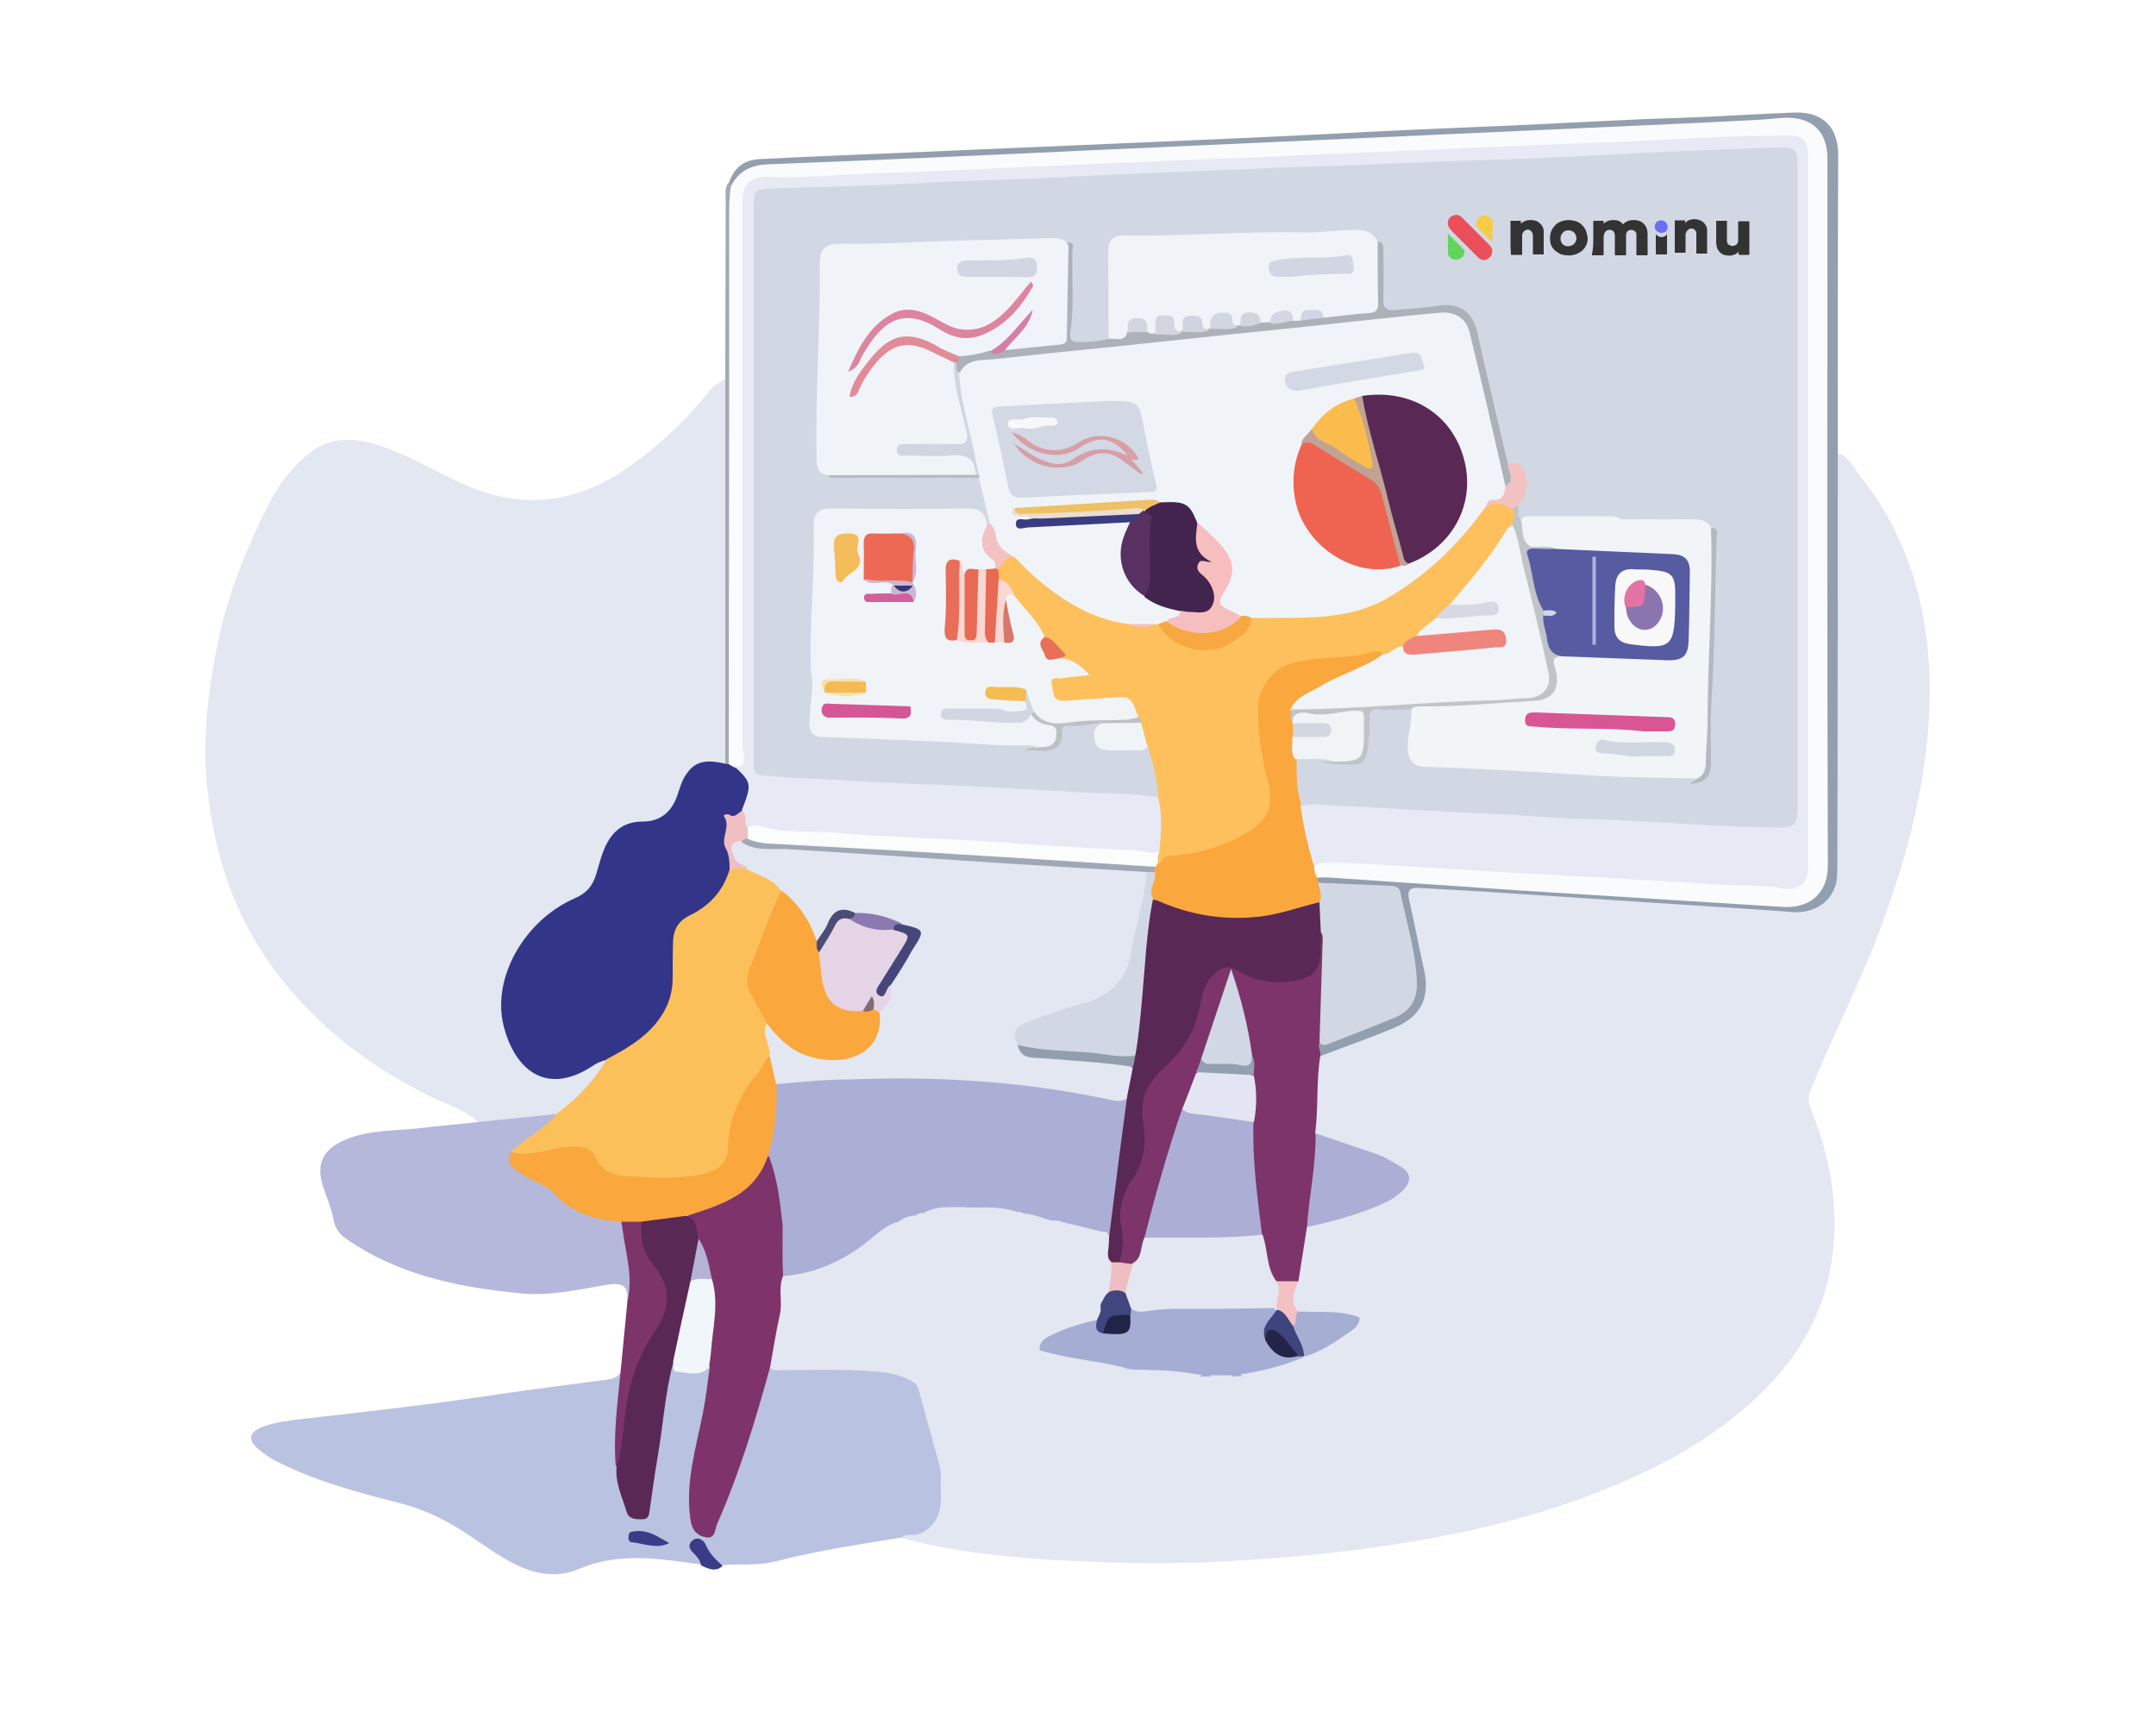 <?xml version="1.0" encoding="utf-8"?>
<!-- Generator: Adobe Illustrator 23.1.0, SVG Export Plug-In . SVG Version: 6.00 Build 0)  -->
<svg version="1.1" id="Capa" xmlns="http://www.w3.org/2000/svg" xmlns:xlink="http://www.w3.org/1999/xlink" x="0px" y="0px"
	 viewBox="0 0 500 400" enable-background="new 0 0 500 400" xml:space="preserve">
<g>
	<path fill="#E2E7F2" d="M426.2,105.1c2.5,0.7,3.5,3,4.8,4.8c5.6,6.9,9.8,14.7,12.5,23.1c2.1,6.5,3.3,13.3,3.8,20.2
		c0.8,12.3-0.6,24.2-3.3,36.1c-1.8,8.4-4.5,16.5-7.4,24.6c-4.8,13.3-11.4,25.8-16.7,38.9c-0.6,1.5-0.6,2.7,0,4.2
		c3.7,9.1,5.8,18.6,5.5,28.5c-0.4,13.5-5.2,25.1-14.5,35C399,333.2,384,341,368,347c-14.2,5.3-28.9,8.7-43.9,11
		c-12.4,2-24.9,3.2-37.5,3.9c-10.6,0.7-21.3,0.7-31.8,0.3c-12.7-0.4-25.3-1.3-37.8-3.7c-2.7-0.5-5.3-1.3-8-1.9
		c0.2-1.7,1.7-1.3,2.7-1.5c6.5,0.1,10.2-6.3,7-12.1c-0.3-0.5-0.8-1-1-1.6c-0.1-0.3-0.1-0.6,0-0.9c0.9-2.4,1.8-5.2,0.4-7.3
		c-1.4-2.2,3.7-4.7-0.4-6c-2.7-0.8-3.5-3.2-5.3-4.7c-0.4-0.5-0.7-1-0.8-1.6c-0.2-0.5,0-1.4-0.3-1.5c-2.9-1.3-5.6-2.7-7.6-5.3
		c-0.3-0.5-1.3,0-1.7,0.5c-2.4,2.8-5,1.8-7.4,0.4c-2.8-1.7-5.3-2.3-8,0.3c-1,1-2.6,0.9-4,0.6c-0.6-0.1-1.6-0.7-1.3-1.1
		c2.1-2.7-0.8-5.1-0.3-7.7c0.2-1.1,0.5-2.1,1.6-2.5c1.7-0.8,1.9-2,1.7-3.7c-0.5-3.2,0.1-3.7,3.3-2.6c1.2,0.4,1.8,0.3,2.1-1
		c0.7-2.6,2.8-3.4,5.2-3.3c2,0,3.3-0.6,4.5-2.3c1.7-2.3,3.6-4.4,6.8-4.7c2.2-0.2,0-2.4,1.1-3.4c0.2-0.3,0.4-0.4,0.7-0.5
		c3.3,1.3,3.4,1.3,3.9-1.5c0.5-0.8,1.2-0.8,2-0.7c1.5,0.5,3,1,4.5,1.3c2.2,0.5,3.9,0.1,5-2.1c0.3-0.2,0.6-0.2,0.9-0.1
		c1.4,2.3,3.9,3.7,4.9,6.4c0.6,1.6,2.7,1.2,4.2,0.8c0.2-1.4-0.8-1.5-1.5-1.8c-0.9-0.4-1.8-0.9-1.5-2.1c0.2-1.1,1.1-1.5,2.1-1.6
		c1.2-0.1,2.2-0.8,3.4-0.7c0.3,0,0.6,0.1,0.8,0.3c2.2,1.7,4.5,3.1,7.4,1.7c0.4-0.1,0.9-0.1,1.3,0c1.3,0.6,2.2,1.8,3.7,2.3
		c2.3,0.7,4.6,1.3,6.9,0.2c0.9,0.2,1.4,0.8,1.6,1.7c0.2,1,0.1,2-0.2,2.9c-0.9,1.6-2.5,3-0.4,5c0.8,0.7,0.6,2.2-0.3,2.9
		c-1.5,1.3-1.5,2.9-1.3,4.6c-0.1,0.3-0.2,0.6-0.3,0.8c-2.6,3.3-6.6,2.9-10.1,3.6c-2.6,0.5-4.6,2.8-3.9,5.7c0.2,0.2,0.4,0.4,0.6,0.7
		c1.8,3.4,5.2,3,8.3,3.5c0.6,0.1,1.4-0.3,1.9,0c3,2.1,5.8,0.7,8.6-0.3c1.9,0.3,3.8,0.2,5.7,0.8c1.4,1.3,2.8,2.6,5,1.5
		c0.3-0.1,0.7-0.1,0.9,0.1c2.4,1.9,4.5,0.5,6.6-0.4c0.6,0,1.2,0,1.8,0.4c1.9,2.7,1.9,2.7,5.3-0.1c0.6-0.2,1.2-0.3,1.8-0.2
		c1.9,1.2,3.8,1.1,5.8,0.3c6.2-2.2,12.4-4.3,18.2-7.5c1-0.6,2-0.4,3.1-0.2c1.1,0.2,2.2,0,2.7-1.1c0.5-1.2-0.7-1.6-1.3-2.2
		c-0.6-0.6-1.2-1.2-2.1-1.4c-3.1-1.1-6.2-1-9.4-1c-1.2,0-2.3,0-3.4-0.5c-3.4-2.2-1.8-5.1-1-7.9c0.6-3,0.9-6.1,1.3-9.2
		c0.2-1.2,0.2-2.3,1.1-3.3c1-1,2.4-1.2,3.7-1.6c4.9-1.1,9.6-2.6,14.1-4.8c1.2-0.5,2.3-1.1,3.3-1.9c2.5-2.1,2.5-3.7-0.3-5.4
		c-4.6-2.8-9.7-4.2-14.7-5.8c-1.7-0.5-3.6-0.8-4.3-2.8c0-4.9,0.4-9.9,0.4-14.8c0-1.1,0.4-2.1,1.2-2.8c3.8-2.4,8.2-3.4,12.3-5.2
		c1.5-0.7,3.2-1.2,4.7-1.9c5.7-2.6,7.7-6.6,6.3-12.6c-1.2-5.5-2.2-10.6-3.2-15.7c-0.6-3.3,0.2-4.5,3.6-4.3c5.2,0.3,10.4,0.4,15.5,1
		c3.7,0.4,7.4,0.5,11.1,0.7c8.7,0.3,17.4,0.9,26,1.6c11.3,0.8,22.7,1.1,33.9,2.3c4.1,0.4,7.8-2.5,8.6-6.9c0.3-1.8,0.2-3.6,0.2-5.4
		c0-29.3,0-58.5,0-87.8C425.2,108.7,424.8,106.7,426.2,105.1z"/>
	<path fill="#E2E7F2" d="M110.8,260.2c-3.1-3.1-7.4-4.1-11.1-6c-15.5-7.7-28.7-18.1-38.3-32.5c-7.6-11.3-11.6-24.1-13.2-37.7
		c-1.5-12.6,0.1-25,2.8-37.1c2.4-10.7,6.6-20.8,11.6-30.5c2.1-4.1,5-7.9,8.6-10.9c5-4.2,10.6-4.2,16.5-2.3
		c7.2,2.3,13.6,6.4,20.5,9.4c14.3,6.1,27.2,3.6,39.3-5.5c6.3-4.7,12-10.1,16.9-16.3c1-1.2,2.3-2.2,3.7-2.9c1,0.7,1,1.8,1,2.9
		c0,28.4,0.2,56.8-0.1,85.1c0,0.4,0-0.1,0,0.3c-0.4,1.7-1.8,1.5-3.1,1.4c-4.3-0.1-5.9,0.8-7.2,4.8c-1.9,5.6-5.2,9-11.5,9.3
		c-3.3,0.1-5.7,2.6-6.3,5.5c-1.6,6.8-5.5,11-11.6,14.4c-6.8,3.8-10.6,10.5-12.1,18.3c-1.2,6.1,0.7,11.3,4.6,16
		c2.7,3.2,6.2,3.9,10.1,2.7c1.7-0.5,3.3-1.3,4.9-2.2c1.2-0.7,2.3-1.6,3.8-1.1c0.4,0.3,0.5,0.7,0.3,1.1c-2.9,5.3-6.9,9.7-12.2,12.7
		c-4.9,0.5-9.7,1.2-14.6,1.6C113,260.8,111.8,261.2,110.8,260.2z"/>
	<path fill="#BAC2E1" d="M218.1,340.6c0,0.2,0,0.4,0,0.6c1.6,3.4,1.2,6.8,0.2,10.2c-0.9,2.8-3.1,4.1-5.9,4.5
		c-1.1,0.1-2.3-0.3-3.2,0.6c-9.9,1.6-19.8,3.1-29.5,5.6c-4,1-8,0.5-12,0.8c-2.4-0.1-3.2-2.1-4.2-3.7c-0.4-0.6-0.9-1.7-1.9-1.1
		c-0.7,0.5,0,1.3,0.4,1.9c0.5,0.9,1.5,1.6,0.7,2.8c-9.5-1.3-19-3-28.4,1c-4.4,1.9-9.1,1.5-13.6-0.5c-5.4-2.4-9.9-6.2-14.9-9.2
		c-3.9-2.3-8-4.2-12.5-5.4c-9.9-2.5-19.7-5.1-28.9-9.7c-1.6-0.8-3.1-1.8-4.5-3c-2.5-2.1-2.2-3.8,0.9-5.1c3.1-1.2,6.4-1.5,9.6-1.9
		c15.1-1.7,30.2-3.4,45.3-5.7c8.1-1.2,16.3-2.2,24.5-3.3c1.5-0.2,3-0.4,3.8-1.9c1.9,2.1,0.6,4.6,0.3,6.7c-0.7,4.9-0.4,9.7-0.5,14.6
		c0,3,0.6,5.9,1.7,8.7c0.5,1.3,0.9,2.8,2.7,2.6c1.7-0.2,1.6-1.8,1.8-3c1.4-9.1,2.8-18.3,4.1-27.4c0.2-1.7,0-3.7,1.9-4.8
		c2.5,2.9,5.8,1.3,8.7,1.4c0.8,1.1,0.4,2.2,0.3,3.4c-0.6,4.9-1.7,9.6-2.8,14.3c-1.2,5.4-2.2,10.8-1.4,16.4c0.1,0.5,0.2,1.1,0.3,1.6
		c0.3,1.2,0.9,2.3,2.2,2.3c1.3,0.1,1.7-1.1,2.1-2.1c2.2-5.4,4.5-10.8,6.2-16.3c1.8-5.8,3.7-11.5,5.2-17.4c0.3-1.1,0.5-2.3,2-2.6
		c8.7,0.3,17.5-0.6,26.1,0.7c2.8,0.4,5.8,0.6,7.4,3.5c0.2,0.4,0.4,0.9,0.7,1.3c3,4.9,4,10.5,5.3,16
		C218.5,339,218.6,339.9,218.1,340.6z"/>
	<path fill="#B5B8DB" d="M110.8,260.2c6.2-0.6,12.3-1.3,18.5-1.9c0.5,1.5-0.8,2-1.6,2.7c-2.6,2.5-6,4.1-8.4,7
		c-0.5,1.7,0.6,2.7,1.8,3.3c4.5,2.4,8.5,5.5,12.6,8.6c2.2,1.7,5.2,1.8,7.8,2.4c1.1,0.3,2.4,0.2,3.1,1.4c1.6,5,2.4,10.1,2.2,15.3
		c0,1.1,0,2.4-1.4,2.9c0.5-3.6-0.9-4.6-4.5-4c-6.7,1.1-13.3,2.7-20.2,2c-14.4-1.4-28.3-4.2-40.5-12.7c-1.7-1.2-2.5-2.5-2.9-4.6
		c-0.5-2.7-1.7-5.2-2.5-7.9c-1.6-5.3,0.5-8.5,5.7-10.6c5.1-2,10.6-1.9,16-2.4C101.4,261.1,106.1,260.7,110.8,260.2z"/>
	<path fill="#939FAE" d="M426.2,105.1c0,31.9,0,63.8-0.1,95.7c0,1.7,0,3.4-0.6,5c-1.4,3.9-5.4,6-9.7,5.7c-8.9-0.7-17.8-1.2-26.7-1.8
		c-15.2-1-30.5-2-45.7-3c-4.8-0.3-9.5-0.5-14.3-0.8c-2.2-0.2-2.8,0.7-2.3,2.8c1.2,5.3,2.2,10.6,3.4,15.9c1.5,6.6-0.5,11-6.8,13.7
		c-5.7,2.4-11.5,4.4-17.2,6.6c-1-1.2-1.8-2.3,0-3.5c5.9-1.5,11.4-4,16.9-6.4c3.2-1.3,4.6-4,4.5-7.4c-0.2-6.6-2.1-12.9-3.5-19.3
		c-0.4-1.8-2-2.1-3.5-2c-4,0.2-8-0.4-12-0.7c-1.1-0.1-2.4,0-3.2-1.1c-0.1-0.6,0-1.1,0.5-1.5c4.3-1.1,8.7,0,13,0.2
		c9.2,0.5,18.5,1,27.7,1.7c12,0.8,24,1.5,36,2.3c8,0.5,15.9,1,23.9,1.5c2,0.1,4,0.2,6,0.4c7,0.8,10.3-2.1,10.3-9.1
		c0-26.4,0-52.8,0-79.1c0-27.3,0-54.7,0-82c0-8.4-3.1-11.1-11.4-10.2c-5.3,0.6-10.6,0.5-15.9,0.7c-11.8,0.6-23.6,1-35.4,1.6
		c-11.1,0.6-22.3,0.9-33.4,1.7c-5.3,0.4-10.6,0.4-15.9,0.6c-12.1,0.5-24.2,1.1-36.3,1.6c-10.8,0.4-21.7,0.7-32.5,1.7
		c-5,0.4-10,0.5-15,0.6c-12.1,0.4-24.2,1.3-36.3,1.5c-4.3,0.1-8.7,0.7-13.1,0.6c-3.2,0-5.2,2.2-7.4,4c-0.7,0.2-1.2,0.3-1.2-0.7
		c1.1-3.6,3.4-5.5,7.1-5.7c9.7-0.5,19.3-0.9,29-1.3c20.2-0.9,40.3-1.7,60.5-2.6c13.9-0.6,27.8-1.2,41.7-1.9
		c14.4-0.8,28.9-1.4,43.3-2c13.3-0.6,26.5-1.4,39.8-1.8c8.6-0.3,17.2-0.9,25.8-1.2c6.6-0.2,10.1,3.4,10.1,9.9
		C426.2,58.9,426.2,82,426.2,105.1z"/>
	<path fill="#7D3469" d="M145.5,301.8c1.4-5.7-0.4-11.1-1.1-16.6c-0.1-0.6-0.2-1.3-0.3-1.9c1.3-1.3,2.8-1.1,4.3-0.5
		c0.7,0.5,1,1.2,1,1.9c-0.3,3.7,1.7,6.4,3.7,9.2c3.3,4.8,3,10-0.2,14.7c-4.1,6.1-6.3,12.7-7.2,19.8c-0.4,3.1-0.6,6.1-1.3,9.2
		c-0.2,1-0.1,2.2-1.6,2.4c-0.6-7.3,0.4-14.5,1.1-21.7C144.4,312.8,145,307.3,145.5,301.8z"/>
	<path fill="#A3AAB4" d="M168.9,42.4c0.2,0.2,0.4,0.5,0.6,0.7c0.8,0.7,0.7,1.7,0.7,2.7c-0.4,41.7-0.1,83.4-0.2,125.2
		c0,2,0.3,4.1-0.7,5.9c-0.3,0.4-0.7,0.5-1.1,0.2c0-29.7,0-59.5,0-89.2c0-13.9,0.1-27.8,0.1-41.7C168.3,44.9,168,43.6,168.9,42.4z"/>
	<path fill="#3A3D86" d="M162.6,363c-0.2-1.2-1-2.1-1.8-2.9c-1-0.9-1.3-2-0.2-2.9c1.3-1,2.6-0.1,3.1,1.1c0.9,2,2.3,3.4,3.9,4.8
		C166,364.6,164.3,363.8,162.6,363z"/>
	<path fill="#ABAED5" d="M224.5,280c-0.2,0-0.4,0-0.6,0c-3,1.6-6.4,1.2-9.6,1.3c-0.7,0-1.4-0.1-1.9,0.6c-1,1.2-2.3,1.5-3.8,1.4
		c-0.2,0-0.4,0.1-0.6,0.1c-6.6,6.3-14,11.4-23.2,13.1c-1.2,0.2-2.6,0.5-3.5-0.8c-1.2-4.7-0.9-9.7-1.6-14.5
		c-0.6-4.3-1.4-8.5-2.4-12.8c1-5.2,1.9-10.4,1.7-15.7c0-0.6,0.3-1.2,0.8-1.7c1.7-1.1,3.7-0.8,5.6-1c20.9-2,41.7-1.8,62.4,1.9
		c4.6,0.8,9.2,1.4,13.8,2.3c1.1,1.6,0.4,3.3,0.2,4.9c-1.1,8.5-2.4,16.9-3.1,25.4c-0.1,1-0.1,2.2-1.4,2.5c-0.2-0.7-0.4-1.4-1.3-1.4
		c-3.7,0.2-7.1-0.5-10.3-2.5c-0.4,0-0.8-0.1-1.3-0.1c-2.9,0.6-5.3-0.5-7.7-1.9l0,0c-2.9,0-5.8-0.2-8.6-0.3
		C226.8,281,225.5,280.9,224.5,280z"/>
	<path fill="#7D346A" d="M306.1,241.6c-0.7,1.1,0.3,2.1,0.1,3.2c-1,5.9-0.4,12-1.2,17.9c0.4,0.9,0.9,1.7,0.9,2.7
		c0,6-0.9,11.8-2,17.7c-0.1,0.5-0.5,0.9-0.8,1.4c-0.7,4.2-1.3,8.5-2,12.7c-1.5,1.1-3.2,1.1-5,0.7c-1.2-0.4-1.9-1.3-2.2-2.5
		c-0.6-3.1-1.7-6.1-2-9.2c-1.3-8.5-2.4-17-2-25.7c0.4-3.6,0.8-7.2,0.1-10.8c-0.1-1.5,0.2-3.1-0.4-4.6c-1-6.3-2.6-12.5-4.1-17.9
		c-1.8,5.5-3.5,12-6,18.2c-0.6,1.1-0.9,2.3-1.3,3.6c-1.1,2.8-2.3,5.6-3.3,8.4c-3,9.9-6,19.8-8.7,29.8c-0.9,2.3-0.6,5.3-3.4,6.7
		c-1.3,0.3-2.5,0-3.4-1c-0.3-7.4-1.6-14.9,3.3-21.7c2.1-2.8,2.1-6.7,1.5-10.2c-0.9-5.3,0.6-9.7,4.5-13.3c4.8-4.4,7.9-9.7,9-16.1
		c0.3-1.9,1.1-3.7,2.3-5.2c2.2-2.9,4.5-3.5,7.8-1.9c4.5,2.2,9,3,13.9,1.3c2.6-0.9,3.7-2.4,3.8-5.2c0-1.5-0.9-3.6,1.5-4.4
		c1.7,2.2,1.2,4.7,1,7.1c-0.4,5-0.6,9.9-0.6,14.9C307.3,239.4,307.3,240.7,306.1,241.6z"/>
	<path fill="#592855" d="M306.4,216c0,1.1-0.1,2.1-0.1,3.2c0,6.1-1.5,7.7-7.6,8.4c-4.1,0.5-8.1-0.3-11.6-2.5
		c-2.2-1.4-3.7-0.8-5.3,0.6c-2.2,1.8-2.9,4.4-3.4,7c-1,5.8-3.7,10.5-8,14.5c-2.5,2.4-4.8,4.8-5.3,8.4c-0.2,1.5-0.3,2.9,0,4.4
		c0.8,4.8,0.3,9.4-2.6,13.6c-2.4,3.5-3.3,7.5-2.3,11.8c0.5,2.5,0,4.8-0.5,7.2c-0.6,0.6-1.3,0.6-2,0.3c-1.1-0.7-1.2-1.7-0.7-2.8
		c0.1-1,0.2-2.1,0.2-3.1c0.8-6.4,1.6-12.8,2.4-19.2c0.6-4.5,1.2-9,1.8-13.5c-1.2-2.5,0.3-4.7,0.5-7.1c0.1-1.1,0.6-2,0.5-3.1
		c1.3-10.6,1.8-21.3,3.2-31.9c0.2-1.4,0.3-2.7,1.3-3.8c1.3-0.9,2.4-0.3,3.6,0.2c10.3,4,20.7,4.2,31.2,0.6c1.5-0.5,3.2-1.5,4.8-0.1
		C307.5,211.5,307.7,213.8,306.4,216z"/>
	<path fill="#A6ADD4" d="M266.6,317.7c-2.1-0.2-4.3,0.2-6.3-0.7c-4.5,0.3-8.9-0.7-13.4-1.4c-2.1-0.4-4.1-1.1-5.8-2.4l0,0
		c-1.3-2.1,0.3-3.2,1.7-4c3.4-2,7-3.4,11-3.5c1.5,0.3,0.9,2.8,2.7,2.8c4.2,0.1,4.3,0,5-4c0.2-0.5,0.5-0.9,1-1.1
		c10.7-0.9,21.4-0.9,32.2-0.5c0.3,0.1,0.6,0.2,0.9,0.4c1.2,1.6-0.5,2.6-0.9,3.8c-0.3,1.1-1.5,2-0.6,3.4c1.4,2.8,3.8,3.7,6.8,3.4
		c0.5,0.1,0.9,0.2,1.3,0.5c0.2,0.3,0.3,0.6,0.1,0.9c-4.7,2.2-9.3,4.3-14.7,3.8c-0.6,0-1.3,0-1.9,0.1c-1.7,1-3.4,1.3-5.1,0
		c-0.6,0-1.2,0-1.9,0c-3.1,0.6-6.2-0.3-9.2-0.3C268.5,318.6,267.5,318.4,266.6,317.7z"/>
	<path fill="#ACAED5" d="M303.1,284.5c0.5-7.2,2.1-14.4,2-21.7c4.5,1.5,9,3.1,13.5,4.6c2.3,0.7,4.2,1.9,6.2,3.1
		c2.5,1.5,2.6,3.4,0.6,5.5c-2.4,2.4-5.5,3.5-8.6,4.7C312.3,282.3,307.7,283.6,303.1,284.5z"/>
	<path fill="#E2E7F2" d="M181.6,295.9c7-0.5,13.2-3.2,18.8-7.4c2.4-1.8,4.5-4.1,7.5-5.1c0.3,2.7-0.5,3.8-3.2,4.7
		c-2.4,0.8-3.7,2.8-4.9,4.7c-1,1.6-2.1,2.1-3.9,1.9c-2.7-0.2-5,0-5.3,3.7c-0.2,2.3-1.8,1.5-2.9,0.6c-0.8-0.6-1.5-1.5-2.5-0.7
		c-1.1,0.8,0.3,1.4,0.3,2.2c0.1,1.9,1,4.2-2.2,4.6c-0.8,0.1-1.7,1-1.2,1.5c1.3,1.2-1.7,3.5,1.2,4.2c1.6,0.4,2.1,1.1,0.4,2.2
		c-0.7,0.4-1.9,0.6-1.5,1.7c0.4,1,1.5,0.4,2.3,0.5c0.9,0.1,1.7-0.1,2.4-0.7c2.7-2.4,4.9-2.5,7.8-0.5c1.2,0.8,2.7,1.3,4.1,1.6
		c1.8,0.4,2.2-1.3,3.1-2.2c1.6-1.6,3.2-0.8,3.8,0.8c0.8,2.4,2.5,3.1,4.5,3.4c2,0.3,2.8,1.3,2.2,3.3c-4-2.8-8.8-2.9-13.4-3.1
		c-5.7-0.3-11.5-0.1-17.2-0.1c-1.1,0-2.4,0.4-3.3-0.6c-1.1-1.2-0.5-2.6-0.3-3.9c0.9-4.5,1.9-9.1,1.9-13.8
		C180.1,298,179.9,296.5,181.6,295.9z"/>
	<path fill="#A7AED3" d="M301.1,304.1c4.7,0.3,9.6-0.4,14.2,1.4c0.5,1.1,0.5,2.2-0.4,2.9c-3.7,2.8-7.2,6.1-12.3,6.2l-0.2-0.2
		c-1.6-2.1-2.5-4.5-2.9-7C299.7,306.2,299.3,304.6,301.1,304.1z"/>
	<path fill="#E2E7F2" d="M302.5,314.6c4-1.2,7.3-3.5,10.7-5.9c1.2-0.8,2.2-1.7,2.1-3.3c0.6,0.6,1.1,1.4,1.7,1.8
		c1.1,0.7,2.6,1.2,1.8,2.8c-0.7,1.4-2.3,2.5-3.9,1.8c-1.8-0.7-2.6-0.2-4,1c-1.6,1.3-4.1,1.7-6.2,2.2c-0.7,0.2-1.4,0.1-2,0.6
		c-3.1,2.9-7.4,2.7-11,4.2c-1.4,0.6-2.9,0.3-4-1.1C292.7,317.9,297.8,316.7,302.5,314.6z"/>
	<path fill="#E2E7F2" d="M224.5,280c4.1,0,8.2-0.3,12.1,1.3c-1.6,0.1-2.8,1.5-4.5,1.1c-0.4-0.1-1,0.4-1.1,0.9
		c-0.1,0.8,0.5,1,1.2,1.2c0.8,0.2,1.6,0.5,2.3,0.9c0.9,0.6,1.1,1.5,0.2,2.4c-1.6,1.5-6.2,0.4-6.7-1.8c-0.4-1.6-0.6-2.8-2.6-3.3
		C224.2,282.5,224.6,281,224.5,280z"/>
	<path fill="#E2E7F2" d="M218.1,340.6c-1.7-6.2-3.4-12.3-5.1-18.5c1.2,0.7,2.1,1.8,2.8,2.9c0.5,0.8,1.1,1.6,2.3,1.2
		c1-0.4,1.9-0.3,2.3,0.8c0.4,1,0.5,2.3-0.5,2.9c-1.7,1.1-0.7,2.3-0.5,3.6C219.9,336.1,220.3,338.6,218.1,340.6z"/>
	<path fill="#41467E" d="M262.3,303.6c0,0.4-0.1,0.9-0.1,1.3c-2.5,0.9-5,1.8-6.3,4.3c-2-0.3-1.8-1.7-1.5-3.1
		c-0.7-1.3,0.2-2.2,0.8-3.1c0.1-0.2,0.1-0.3,0-0.5c0.4-1.2,0.1-2.8,1.6-3.4c1.5-0.8,3-0.8,4.4,0.3
		C262.2,300.6,263,301.9,262.3,303.6z"/>
	<path fill="#E2E7F2" d="M255.2,303c0.3,1.2-0.4,2.1-0.8,3.1c-3.8,0.8-7.5,1.9-11,3.7c-1.4,0.7-2.5,1.6-2.3,3.4
		c-1.9-0.9-1.3-2.3-0.7-3.7c0.4-1.1,2.5-1.4,1.3-3.4c-0.4-0.5,0.9-0.6,1.4-0.5C247.6,306.6,251.4,305,255.2,303z"/>
	<path fill="#E2E7F2" d="M241.1,313.1c6.3,1.9,12.8,2.4,19.2,3.9c-2.5,1.2-4.7,3.1-7.7,0.6c-1.1-0.9-3.6-0.5-5.4-0.5
		C244,317.1,242.4,315.5,241.1,313.1z"/>
	<path fill="#E2E7F2" d="M212.4,356c4.6-1.6,6-5.1,5.8-9.6c-0.1-1.7,0-3.4,0-5.1c1.2,1,3.9,7.9,3.1,8.5
		C218.5,352.2,217.5,357,212.4,356z"/>
	<path fill="#F3C0C4" d="M301.1,304.1c-1.1,0.9,0,2.5-1.2,3.3c-1.9-0.6-2.5-2.5-3.8-3.8l-0.1-0.3c-1.2-2.1-0.4-4.2,0-6.2
		c1.7,0,3.4,0,5.1,0C300.2,299.5,298.9,301.8,301.1,304.1z"/>
	<path fill="#E2E7F2" d="M214.3,281.2c3-1.7,6.3-1.2,9.6-1.3c0.3,2.4-0.8,3.5-3.2,3.2C218.4,283,216.1,282.9,214.3,281.2z"/>
	<path fill="#E2E7F2" d="M266.6,317.7c4.1,0,8.2,0.4,12.2,1.2c-2.1,1.6-4.2,2.9-6.6,0.5c-0.5-0.5-0.9-0.2-1.4,0.1
		C268.6,320.9,267.3,320,266.6,317.7z"/>
	<path fill="#E2E7F2" d="M257.1,299.7c-1,0.7-1.3,1.9-1.9,2.8c-0.6-1.9-1.3-3.8,1.2-5.2c0.9-0.5,1-1.8,0.1-2.5
		c-3-1.9-1.6-3.3,0.4-4.7c0.1,0.9-0.1,1.8,0.8,2.5C259.3,295.2,258.7,297.5,257.1,299.7z"/>
	<path fill="#E2E7F2" d="M245.6,283.2c3.4,0.8,6.8,1.6,10.3,2.5C253.1,287.8,248.4,286.6,245.6,283.2z"/>
	<path fill="#E2E7F2" d="M245.6,359.1c1.5-1.2,2.9-2,4.6-1.8c0.7,0.1,1.3,0.3,1.4,1c0.2,0.7-0.4,1.1-1,1.4
		C249,360.5,247.4,360.5,245.6,359.1z"/>
	<path fill="#E2E7F2" d="M236.6,281.3c2.7,0.1,5.1,1.1,7.7,1.9C242.5,285.2,238.1,284.1,236.6,281.3z"/>
	<path fill="#E2E7F2" d="M280.7,318.9c1.7,0,3.4,0,5.1,0c-0.2,0.5-0.5,0.9-0.7,1.4c-0.8,1.3-2.3,1.8-3.5,1.5
		C280,321.6,280.9,320,280.7,318.9z"/>
	<path fill="#E2E7F2" d="M208.5,283.2c1.1-0.9,2.4-1.2,3.8-1.4c0,0.9,2.1,1.8,0.5,2.4C211.6,284.7,209.4,286,208.5,283.2z"/>
	<path fill="#E2E7F2" d="M277.9,323.9c-1,0.1-1.6,0.1-2.3,0.1c-0.9,0-1.9,0.3-2.7-0.5c-0.1-0.2-0.1-0.7,0-0.8c0.9-0.8,2-0.6,3-0.5
		C276.8,322.3,277.3,322.8,277.9,323.9z"/>
	<path fill="#323588" d="M168.3,177.1c0.2,0,0.5,0.1,0.7,0.1c0.7-0.1,1.3,0.2,1.9,0.5c4.1,3.7,4.4,5.5,1.9,10.4
		c-4.3,2.4-4.6,6-3.1,10.2c0.5,1.3,0.3,2.7,0.1,4.1c-1.3,4.7-4.2,8.1-8.4,10.2c-3.1,1.5-4.3,3.8-4.2,7.1c0.1,2.2,0.1,4.4,0,6.7
		c-0.4,9.5-6.8,15.7-14.5,19.2c-0.6,0.3-1.2,0.4-1.8,0.1c-1.3,0.3-2.4,0.7-3.5,1.5c-10.7,7-18,0.9-20.6-9.3
		c-2.8-11.1,4.8-24.5,16.5-29.6c2.8-1.2,4.2-3,5-5.7c0.5-1.6,0.9-3.3,1.5-4.9c1.6-4.3,4.2-7.2,9.3-7.2c4.1,0,6.7-2.3,8-6.1
		c0.6-1.8,1.1-3.7,2.3-5.2C161.7,175.9,165,176.4,168.3,177.1z"/>
	<path fill="#FCC05B" d="M140.7,245.6c4.2-2.2,8.4-4.6,11.5-8.4c2.5-3.1,3.8-6.5,3.8-10.5c0-2.9,0-5.7,0.1-8.6
		c0.1-2.6,1.3-4.6,3.8-5.8c4.5-2.2,7.7-5.5,9.2-10.4c1-1.7,2.6-1.4,4.2-1.3c3.1,1.4,6.9,1.8,8.2,5.7c-1.3,5.2-3.3,10.1-5.5,14.9
		c-2.2,4.7-1.8,8.7,1.2,12.7c0.7,0.9,1.4,1.9,1.3,3.2c-0.6,2.7,1.4,5.2,0.5,7.8c-1.8,3.1-3.5,6.3-5.9,9.1c-2.4,2.9-2.6,6.7-3.1,10.2
		c-0.8,6-2.5,8-8.4,9c-5.4,0.9-10.8,0.7-16.2,0.2c-3.3-0.3-6.2-1.6-8-4.6c-1-1.6-2.5-2.1-4.3-2.2c-2.7-0.1-5.2,0.7-7.8,1.2
		c-2.3,0.4-4.6,0.9-6.7-0.8c3.4-3.2,7.8-5.3,10.8-9C133.9,254.7,137.8,250.6,140.7,245.6z"/>
	<path fill="#7E346A" d="M181.6,295.9c-1.2,2.8-0.1,5.8-0.7,8.7c-0.9,4.1-1.6,8.3-2.3,12.4c-3.4,12.4-7.1,24.6-12.3,36.4
		c-0.5,1.2-0.4,3.4-2.4,3.1c-2.2-0.3-3.5-1.7-3.8-4.3c-1.2-8.5,1.3-16.4,2.9-24.5c0.7-3.5,1.1-7.1,1.6-10.7
		c-1.5-2.9-0.1-5.8,0.1-8.7c0.3-3.7,0.5-7.4-0.1-11.1c-0.5-3.4-1.5-6.7-2.8-9.9c-0.5-1.9-1.4-3.8-2.3-5.6c0.4-1.4,1.7-1.4,2.8-1.8
		c2.4-0.8,4.8-1.7,7.1-2.8c2.9-1.5,5.3-3.4,6.6-6.6c0.4-1,0.9-2.2,2.3-2.4c2,5.1,2.6,10.6,3.2,16C181.5,288.1,181.4,292,181.6,295.9
		z"/>
	<path fill="#592855" d="M159.4,281.9c2.4,1,2.1,3.4,2.6,5.4c1.2,3.6-0.8,6.8-1.1,10.2c-1,5-2.2,9.9-3.1,14.9
		c-0.2,1.2-0.4,2.5-1.6,3.3c-2,7.3-2.4,14.8-3.7,22.2c-0.7,4-1.2,8-1.8,12c-0.2,1.2-0.1,2.4-1.8,2.4c-1.5,0-3.1,0-3.6-1.8
		c-1-3.4-2.7-6.7-2.3-10.5c1.6-4.7,1.5-9.7,2.3-14.6c1.1-6.3,3.3-12,6.9-17.2c3.5-5.2,3.3-10-0.7-14.9c-2.6-3.1-3-6.4-2.7-10.1
		C152,281.2,155.6,280.7,159.4,281.9z"/>
	<path fill="#F0F6F9" d="M156.1,315.7c1.3-6.2,2.6-12.3,4-18.5c1.4-2.1,3.1-1.9,5-0.6c1.7,5.6,0.2,11.1-0.2,16.7
		c-0.1,1.3-0.3,2.5-0.5,3.8c-2.2,2.3-4.9,1.1-7.4,1C155.8,318.1,156.4,316.5,156.1,315.7z"/>
	<path fill="#3B3C89" d="M155.2,357.8c-2.9,1.5-5.8,0.1-8.8-0.2c-0.7-0.1-0.7-1-0.6-1.6c0.1-0.8,0.6-0.8,1.3-0.9
		C150.3,354.6,152.6,356.4,155.2,357.8z"/>
	<path fill="#FAA73E" d="M159.4,281.9c-3.6,0.5-7.2,0.9-10.8,1.4c-1.5,0-3,0-4.4,0c-6-0.3-11.4-1.9-15.7-6.5
		c-2.1-2.3-5.3-2.9-7.8-4.8c-1.5-1.1-3.8-2.1-2.1-4.8c5.2,1.3,10.1-1.7,15.3-1.3c1.9,0.1,3.5,0.7,4.2,2.3c1.5,3.7,4.8,4.5,8,4.6
		c5.6,0.3,11.2,0.6,16.8-0.5c3.2-0.7,5.8-2.5,5.9-5.8c0.1-7.2,2.9-13,7.4-18.3c0.9-1,1-2.6,2.4-3.3c1.4,1.9,2.6,3.9,1.5,6.5
		c0.1,5.7-0.2,11.4-2.1,16.9C174.9,277.2,167.1,279.4,159.4,281.9z"/>
	<path fill="#FAFBFC" d="M170.2,177.9c-0.4-0.2-0.8-0.5-1.2-0.7c0-29,0.1-58,0.1-86.9c0-12.4,0-24.8,0-37.3c0-3.3-0.1-6.6,0.4-9.8
		c1.8-3.6,4.8-5,8.8-5.1c25.3-1,50.5-2.1,75.8-3.3c14.1-0.6,28.2-1.3,42.3-1.9c23.6-1.1,47.1-2.1,70.7-3.2c13.5-0.6,27-1.2,40.4-1.9
		c2.2-0.1,4.4-0.4,6.7-0.5c6.1-0.1,9.6,3.3,9.6,9.4c0,54.7-0.1,109.3,0.1,164c0,6.8-4.6,10-10.5,9.6c-20.2-1.3-40.5-2.5-60.7-3.8
		c-14.7-1-29.5-2-44.2-3c-1-0.1-1.9,0-2.9,0c-1.7-0.6-1.3-1.8-0.9-3.1c1.3-1.5,3.1-1.3,4.8-1.3c9.6,0.1,19.1,0.9,28.7,1.5
		c9.3,0.6,18.7,1.1,28,1.6c8.6,0.5,17.2,1.3,25.8,1.7c7.4,0.4,14.9,0.8,22.3,1.2c2.2,0.1,3.4-1.1,3.8-3.1c0.3-1.3,0.2-2.5,0.2-3.8
		c0-53,0-106,0-159c0-1,0-1.9-0.1-2.9c-0.1-2.3-1.2-3.5-3.6-3.6c-1.1,0-2.1-0.1-3.2-0.1c-14.6,0.1-29.1,1-43.6,1.8
		c-5.5,0.3-11,0.3-16.6,0.6c-12.5,0.5-25.1,1.1-37.6,1.6c-12.2,0.5-24.4,1.2-36.6,1.6c-12.5,0.5-25.1,1.1-37.6,1.6
		C223.3,40.5,207.1,41,191,42c-3.7,0.2-7.4,0.2-11.2,0.2c-5.7,0.1-6.5,0.9-6.5,6.5c0,18.4-0.1,36.8,0,55.2
		c0.1,23.6-0.2,47.2,0.1,70.9C173.4,178.1,172.7,178.7,170.2,177.9z"/>
	<path fill="#FAA73D" d="M304.8,201c0,0.9,0.1,1.8,0.7,2.5c0.1,0.4,0.1,0.8,0.2,1.2c1.3,1.4,2.1,2.9,0.3,4.5
		c-4.5,1.1-8.9,2.7-13.5,3.3c-8.3,1-16.2-0.2-23.9-3.6c-0.4-0.2-0.8-0.2-1.2-0.3c-1.5-0.5-1.2-1.7-1-2.9c0.1-1.2,0.6-2.2,0.7-3.4
		c0.1-0.5,0.2-1,0.4-1.5c0.2-0.5,0.4-0.9,0.7-1.4c0.8-1.7,2.4-1.9,4-2.1c5.8-0.7,11.1-2.4,16.3-5.2c3.7-2,5.1-4.9,4.6-8.9
		s-1.7-7.9-2.1-11.9c-0.1-1.3-0.3-2.5-0.4-3.8c-0.3-10.3,3.5-14.5,13.7-15.6c4.2-0.5,8.5-0.7,12.6-1.5c1.4-0.2,2.7-0.5,3.9,0.6
		c0.3,2.5-1.8,2.9-3.3,3.5c-4.7,2.2-9.4,4.2-13.8,6.9c-1.4,0.8-2.6,1.7-3.5,3.1c-0.4,1-0.3,1.9,0,2.9c0.1,0.3,0.2,0.6,0.2,0.9
		c0.2,0.9,0.2,1.9,0.2,2.8c0.1,1.7,0,3.3,0.5,5c0.3,3.5,0.2,7.1,1.2,10.5c0.5,3.2,1.3,6.2,2,9.3C304.8,197.6,305,199.3,304.8,201z"
		/>
	<path fill="#D1D8E4" d="M306,209.2c0.8-1.6-0.1-3-0.3-4.5c5.6,0.2,11.2,0.5,16.8,0.7c1.2,0,2.1,0.4,2.3,1.7
		c1.4,6.9,3.6,13.7,3.8,20.9c0.1,3.8-1.7,6.6-5.2,8c-5.1,2.1-10.2,4.1-15.4,6.1c-0.8,0.3-1.4,0.4-2-0.4c0.2-7.4,0.5-14.8,0.7-22.3
		c0-1.1,0.3-2.3-0.4-3.4C306.2,213.7,306.1,211.4,306,209.2z"/>
	<path fill="#E2E7F2" d="M180,251.4c-0.5-2.2-1-4.3-1.5-6.5c0.3-2.6-2.1-4.9-0.6-7.6c1.5,0.2,2.4,1.3,3.3,2.3
		c3.9,4.2,8.9,5.5,14.4,5c3.8-0.4,6.9-3.3,7.5-7.1c0.2-0.9,0.1-1.9,0.3-2.8c1.1-2,2.8-3.7,2.5-6.2c1.2-3.1,3.4-5.5,5-8.3
		c2.4-4.1,2.5-4-2.2-5.4c-3.3-1.2-6.7-2-10.2-2.3c-4-0.9-4-0.9-6.3,2.7c-0.8,1.2-1.2,2.8-2.8,3.2c-0.1,0-0.3,0-0.3,0
		c-2.2-4.3-5.4-7.8-8-11.8c-1.8-2.9-5.1-3.5-7.8-5c-1.7-0.5-3.4-0.7-4-2.9c-0.7-3-0.2-3.9,3.2-3.9c3.1,1.5,6.5,1.2,9.7,1.3
		c8.6,0.3,17.1,1,25.7,1.6c11.9,0.8,23.8,1.4,35.8,2.3c4.2,0.3,8.4,0.7,12.7,0.8c3.1,0,6.1,0.2,9.1,1c1.4,0.8,1.3,2.1,1.1,3.3
		c-1.1,5.7-2.3,11.4-3.6,17.1c-1.3,6.1-5.2,9.6-10.9,11.3c-4.4,1.3-8.7,2.8-13,4.3c-2.2,0.8-3.3,2.3-2.3,4.7c1,2.3,3.2,2,4.9,2.1
		c5.7,0.4,11.3,1.1,17,1.5c1.5,0.1,3,0.3,4,1.6c-0.5,2.3-0.9,4.7-1.4,7c-0.9,0.7-2,0.7-3,0.5c-20.1-4.4-40.5-5.7-61-4.9
		C191.6,250.3,185.8,250.9,180,251.4z"/>
	<path fill="#ACAED5" d="M265.4,287c2.6-10.1,5.4-20.2,8.8-30c4.9,0.1,9.7,1.2,14.5,1.8c0.9,0.1,1.6,0.5,2,1.4
		c-0.3,8.8,0.9,17.5,2,26.2c-2.1,1.6-4.6,1.5-7,1.6c-5.7,0.3-11.4,0.1-17.1,0.1C267.5,288.1,266.3,287.9,265.4,287z"/>
	<path fill="#E2E7F2" d="M265.4,287c9.1-0.1,18.3,0.3,27.4-0.7c1.3,3.5,0.8,7.6,3.2,10.8c1.3,2.1-0.1,4.2,0,6.2
		c-5.7,0.1-11.4,0.2-17.1,0.2c-4.2,0-8.4-0.2-12.6,0.5c-1.3,0.2-2.8,0.4-4-0.6c-0.5-1.3-0.9-2.5-1.4-3.8c-0.7-2.6,0.1-4.8,1.8-6.7
		C265,291.7,264.4,289,265.4,287z"/>
	<path fill="#E3E6F2" d="M290.8,260.2c-4.3-0.6-8.5-1.3-12.8-1.8c-1.4-0.2-2.8-0.1-3.8-1.3c1.1-2.8,2.2-5.6,3.2-8.3
		c4.6-1.7,9-1,13.4,0.7C291.5,253,291.5,256.6,290.8,260.2z"/>
	<path fill="#D1D7E4" d="M278.6,245.4c2.2-6.7,4.5-13.4,6.9-20.7c2.4,7,4,13.5,4.9,20.2c0.7,2.3-0.2,3.4-2.6,3.2
		c-2.2-0.2-4.4-0.3-6.6-0.3C279.8,247.6,278.2,247.6,278.6,245.4z"/>
	<path fill="#93A0B0" d="M278.6,245.4c0.4,1.4,1.5,1.3,2.5,1.3c2.2,0.1,4.5-0.2,6.6,0.3c2.3,0.5,2.6-0.5,2.6-2.2
		c1,1.4,0.4,3,0.5,4.5c-4.5-0.2-8.9-0.5-13.4-0.7C277.9,247.6,278.2,246.5,278.6,245.4z"/>
	<path fill="#F0BDC2" d="M262.7,293.1c-0.6,2.2-1.2,4.5-1.8,6.7c-1.2-0.8-2.5-0.7-3.8-0.2c0.4-2.3,0.8-4.6,0.6-6.9
		c0.6,0,1.2,0,1.9,0C260.6,292.9,261.7,293,262.7,293.1z"/>
	<path fill="#D2D7E4" d="M236,242.3c-1.2-2.4-0.8-4.2,1.9-5.2c4.4-1.6,8.7-3.2,13.2-4.4c5.8-1.6,9.9-4.9,11.1-11.3
		c1.1-6.4,3.2-12.7,3.8-19.3c0.6-0.6,1.2-0.6,1.8,0c0.6,2.1-1.7,4.1-0.4,6.3c-1.5,7.5-1.8,15.1-2.5,22.7c-0.4,4.5-0.8,9.1-1.6,13.6
		c-1.1,1.2-2.5,1.1-3.8,1c-6.6-0.8-13.2-0.9-19.8-1.8C238.2,243.8,236.9,243.4,236,242.3z"/>
	<path fill="#929EAD" d="M236,242.3c5.6,1.4,11.3,1.3,16.9,1.8c3.4,0.3,6.9,1.2,10.4,0.7c-0.2,0.9-0.3,1.7-0.5,2.6
		c-6.9-1.1-13.8-1.4-20.7-2C239.8,245.2,236.7,245.8,236,242.3z"/>
	<path fill="#3F447D" d="M296.1,303.7c2.1,0.4,2.6,2.4,3.8,3.8c0.7,2.4,2.5,4.3,2.5,7c-0.4,0-0.8,0-1.3,0c-1.6-0.7-2.7-2-3.7-3.3
		c-1.2-1.6-2.5-1.8-3.9-0.4C292.1,307.5,294.8,305.9,296.1,303.7z"/>
	<path fill="#222448" d="M293.4,310.7c0.2-3.1,1.9-2.7,3.5-1.3s2.8,3.3,4.2,5C297.3,315.6,295.1,313.8,293.4,310.7z"/>
	<path fill="#222447" d="M255.8,309.2c1.2-4.3,1.2-4.3,6.3-4.3C262.4,309.3,261.8,309.7,255.8,309.2z"/>
	<path fill="#E7EAF4" d="M304.8,201c-1.5-4.6-2.5-9.4-3.2-14.2c0.7-1.1,1.9-1.3,3.1-1.3c7.8,0,15.5,0.5,23.3,1
		c6.5,0.4,13,0.5,19.4,1c14.9,1.1,29.9,1.6,44.9,2.4c6.3,0.3,12.5,1.1,18.8,0.8c3.8-0.1,4.4-0.7,4.5-4.5c0-1,0-1.9,0-2.9
		c0-47,0-94,0-141.1c0-7,0-7.3-7.1-7c-12.6,0.5-25.3,0.7-37.9,1.7c-5.8,0.5-11.7,0.3-17.5,0.6c-7.4,0.3-14.9,0.6-22.3,0.9
		c-13.9,0.6-27.8,1-41.7,1.7c-5.6,0.3-11.3,0.6-16.9,0.7c-17.9,0.4-35.7,1.6-53.5,2.2c-12.6,0.4-25.3,0.7-37.9,1.6
		c-4.9,0.4-5,0.2-5,5.1c0,31.7,0,63.4,0,95.1c0,9.7,0,19.4,0,29c0,4.2,0.1,4.1,4.2,4.8c5.5,0.8,11,0.7,16.5,0.9
		c10.7,0.5,21.4,1.1,32.2,1.5c12,0.5,24,1.5,36,1.9c1.4,0.1,2.7,0.4,4,1c2.7,4.5,2.1,9,0.2,13.5c-0.9,0.7-1.9,0.8-3,0.7
		c-15.4-1.1-30.9-1.9-46.3-2.8c-12.1-0.8-24.1-1.7-36.2-2.1c-3.3-0.1-6.5-0.6-9.8-1.3c-2.1-0.9-1.5-2.6-1.5-4.2
		c2.3-5.9,2.2-6.3-1.9-10.1c2.2,0.6,2.6-0.9,2.3-2.5c-0.5-2.1-0.3-4.2-0.3-6.3c0-40.5,0-81,0-121.6c0-4.5,1.6-6.3,6-6.2
		c8.3,0.3,16.5-0.5,24.8-0.8c10.3-0.3,20.5-0.8,30.8-1.3c9.1-0.4,18.2-0.8,27.3-1.2c10.7-0.5,21.4-0.9,32.1-1.3
		c9.2-0.4,18.4-0.9,27.6-1.2c15.7-0.6,31.3-1.5,47-2c9.2-0.3,18.4-0.8,27.6-1.3c6.4-0.4,12.7-0.4,19.1-0.5c3.6,0,4.8,1.1,4.8,4.7
		c0,55,0,110,0,165c0,3.8-2.2,5.5-5.9,4.9c-4.4-0.8-8.9-0.5-13.3-0.8c-8.3-0.5-16.7-1-25-1.5c-11.5-0.7-23-1.2-34.5-1.9
		c-10.7-0.7-21.3-1.5-32-1.8C307.2,200.2,305.8,199.8,304.8,201z"/>
	<path fill="#F0BFC1" d="M172.1,188c1.4,1,0.1,2.9,1.3,3.9c0.8,0.7,0.7,1.5,0.4,2.3c-0.4,0.7-1,0.8-1.7,0.8
		c-3.2,0.1-2.7,1.9-1.8,3.9c0.6,1.5,2.2,1.6,3.2,2.4c-1.4,0.2-3-0.2-4.3,0.6c0-1.8,0-3.6-0.9-5.2c-1.3-2.4,1.3-5-0.4-7.4
		c-0.2-0.4,0.7-0.6,1.2-0.4C170.4,189.8,171.1,188.5,172.1,188z"/>
	<path fill="#FAA73D" d="M181.2,206.5c4,3,6.6,7,8.2,11.7c0.8,0.7,0.9,1.7,1.2,2.6c0.4,1.8,0.7,3.7,1,5.6c0.7,5.2,2.9,7.2,8.3,7.5
		c0.9,0.1,1.9-0.2,2.8-0.2c0.7,0.1,1.1,0.5,1.3,1.2c0.9,8.5-6.4,12.7-15.9,10.2c-4.4-1.2-7.5-4.2-10.2-7.7c-1.3-2.4-2.6-4.8-3.9-7.2
		c-0.9-1.8-1-3.4-0.2-5.4C176.3,218.6,178.3,212.4,181.2,206.5z"/>
	<path fill="#B6B1D6" d="M165.1,296.6c-1.7,0.1-3.4-0.5-5,0.6c0.6-3.3,1.3-6.7,1.9-10C163.9,290.1,164.4,293.4,165.1,296.6z"/>
	<path fill="#D1D8E4" d="M268.6,184.9c-6.1-1-12.2-0.9-18.4-1.2c-14.1-0.8-28.1-1.6-42.2-2.1c-7.6-0.3-15.2-0.9-22.8-1.2
		c-2.9-0.1-5.7-0.4-8.5-0.6c-1.3-0.1-1.9-0.8-1.9-2.1c0-0.9,0-1.7,0-2.6c0-42.2,0-84.4,0-126.7c0-4.6,0-4.5,4.5-4.7
		c11.8-0.4,23.5-0.6,35.3-1.3c9.8-0.6,19.7-0.7,29.5-1.2c15.1-0.9,30.3-1.4,45.4-2c4-0.2,8-0.4,12.1-0.5c12.3-0.3,24.6-1,36.9-1.4
		c10.7-0.3,21.4-0.7,32.1-1.3c13.7-0.8,27.5-1.3,41.3-1.8c4.7-0.1,5,0.2,5,5.1c0,48.9,0,97.8,0,146.8c0,5.5-0.3,5.9-5.7,5.8
		c-14.8-0.2-29.6-1.7-44.4-2c-7-0.2-13.9-0.9-20.9-1.2c-13.8-0.6-27.7-1.5-41.5-2.2c-0.8,0-1.7,0.2-2.5,0.4
		c-1.3-3.5-1.2-7.2-1.2-10.9c3-1.5,6.1-1.7,9,0.2c0,0.5-0.2,0.8-0.8,0.7c0.1,0.3,0.3,0.1,0.4,0.1c0.8-0.2,1.6-0.6,2.5-0.5
		c5.2,0.2,4.1-1.3,5.1-4.7c0.1-0.4,0-0.9,0.1-1.3c0.3-2.1-1-5.1,1.3-6.1c2.9-1.2,6.4-1.4,9.5,0.3c1.1,2.1,0.2,4.2,0.1,6.2
		c-0.2,5,0.7,5.8,5.7,6.1c11.1,0.5,22.2,1.1,33.3,1.7c7.2,0.4,14.4,1,21.6,0.9c1.7,0,3.4-0.2,5,0.6c0.4,0.1,0.4,1.3,1.3,0.4
		c1.1-1.2,1.5-2.5,1.4-4.1c-0.3-11.4,0.9-22.7,0.7-34c-0.1-5.4,0.8-10.8,0.5-16.2c-0.1-1.2,0.3-2.6-1.1-3.4
		c-1.7-1.1-3.6-1.2-5.5-1.2c-5-0.1-9.9,0.3-14.9-0.3c-3.6-0.9-7.3-0.4-11-0.4c-3.9,0-7.8,0.1-11.7,0.1c-1.7-0.4-1.7-1.7-1.7-3
		c0.1-0.6,0.3-1.2,0.5-1.8c2.2-5.2,1.9-6.3-2.8-8.5c-2.1-5.2-2.8-10.8-4.1-16.2c-1.2-4.7-2.3-9.4-3.3-14.2c-0.8-3.8-4-5.8-7.8-5.2
		c-3.4,0.5-6.9,1.2-10.4,1c-2.3-0.1-3.5-1.2-3.5-3.6c0-3.3,0-6.6,0-9.9c0-1.3,0.2-2.7-1.3-3.5C315,54,310.9,54.7,307,55
		c-2.9,0.2-5.7,0.5-8.6,0.4c-12-0.4-24,0.8-36,0.7c-3.5,0-4,0.6-4.1,4.2c-0.1,4.9,0,9.8,0,14.7c0,1.5,0.1,3-0.7,4.3
		c-2.2,2-4.9,1.6-7.6,1.4c-1.8-0.1-2.5-1.4-2.3-3.1c0.7-5.6,0.2-11.2,0.3-16.8c0-1.3,0.2-2.6-1.2-3.4c-6-1.4-12-0.7-18.1-0.4
		c-2.4,0.1-4.9,0.5-7.3,0.4c-8.6-0.4-17.2,0.9-25.8,0.7c-3.1-0.1-3.9,0.9-4.3,3.9c-0.1,0.4-0.1,0.8-0.1,1.3
		c0.3,13.8-1.1,27.6-0.7,41.4c0.1,1.9-0.3,3.9,2,5c1.3,0.8,2.6,0.7,4,0.7c8.5,0,17,0,25.5,0c1.7,0,3.4-0.1,5.1,0.4
		c2.7,3.4,3.3,7.3,2.6,11.4c-0.4,0.1-0.8,0-1.1-0.2c-1.3-2.2-3.2-2.7-5.6-2.7c-9.5,0.1-18.9,0-28.4,0.1c-4,0-4.7,0.6-4.7,4.6
		c0,10.7-1,21.4-0.8,32.2c0.3,2.6,0.2,5.2,0,7.8c0,5.3-1.4,6,6.2,6.4c11,0.6,22,0.8,33,1.7c2.9,0.2,5.7,0,8.6,0.1
		c1.3,0,2.8-0.1,3.8,1.2c-0.4,1.2-1.1,0.8-2.2,0.4c4.3,0.6,5.9-0.2,7.1-3.7c0.3-1,0.8-1.9,1.8-2c2.8-0.2,5.6-0.9,8.4-0.3
		c0.2,0.2,0.3,0.3,0.3,0.5c-1.3,4.8-1,5.2,3.9,5.2c2.2,0,4.4-0.1,6.6-0.5C268.5,176.4,270.1,180.4,268.6,184.9z"/>
	<path fill="#FDC05C" d="M268.6,184.9c-0.1-4.2-1.3-8.1-2.5-12.1c-1.7-1.1-1.5-3.1-2.1-4.7c-0.1-0.6-0.3-1.2-0.6-1.8
		c-1-2.9-2.7-4.2-6-3.6c-2.7,0.5-5.5,0.2-8.2,0.7c-1,0.2-2.1,0.1-3.2-0.2c-2.1-0.7-2.5-2.5-2.6-4.3c-0.2-1.9,1.4-2.1,2.8-2.4
		c1.2-0.4,2.5-0.3,4-0.7c-1-1.6-2.7-1.5-4-2.2c-0.1-2.7-2.2-3.9-3.9-5.4c-2.3-3.3-5.1-6.1-7.2-9.5c-0.9-1.8-2.4-2.9-3.8-4.3
		c-0.4-0.8-0.3-1.6-0.1-2.4c0.8-1.8,1.9-3.3,4.2-3.1c2.2,0.8,3.5,2.6,5.1,4.1c6.1,5.7,13.2,9.5,21.4,11.2c2,0.6,4.1,0.3,6.1,0.2
		c0.3,0,0.6,0.1,0.9,0.2c2.4,2.6,4.9,4.7,8.8,5.1c5.8,0.6,9.8-1.9,12.7-6.5c1.4-0.8,2.9-0.7,4.4-0.6c5.5,0.3,11-0.2,16.5-0.8
		c7-0.8,12.6-4.8,18-8.8c5.8-4.4,10.4-10,14.9-15.6c2.4-2,4.7-1.8,7,0.1c1.2,1.3,0.7,2.7,0.4,4.2c-4.4,6.6-8.9,13.2-14.6,18.9
		c-1.2,1.1-2.3,2.2-3.4,3.3c-1.3,1.5-3,2.6-4.4,4c-1.1,0.9-2.5,1.6-3.6,2.5c-1.5,0.5-2.6,2.4-4.5,1.3c-2-1.4-3.9-0.1-5.8,0.2
		c-5.4,0.8-11,0.4-16.3,2.1c-4.1,1.3-7.1,5.6-7.2,9.9c-0.2,5,0.6,9.9,1.6,14.8c0.2,1,0.6,2,0.8,3.1c1.2,5.8-0.4,8.7-5.6,11.6
		c-5.4,3-11.1,4.8-17.2,5c-1.6,0.1-1.8,1.3-2.6,2c-0.7-0.8-0.6-1.7,0-2.5C269.3,193.4,269.6,189.1,268.6,184.9z"/>
	<path fill="#F0F3F7" d="M328.4,147.5c1.2-1.8,3-2.8,4.5-4.1c3.2-1.5,6.7-0.7,10-1.5c0.9-0.2,1.9,0.2,2.8-0.9
		c-2.5-0.2-4.8,0.4-7.1,0.3c-0.9,0-2.2,0.7-2.5-1c4.8-5.6,9.6-11.2,13.4-17.6c0.2-0.4,0.8-0.6,1.2-0.9c1.4,0.4,1.5,1.6,1.8,2.8
		c2.6,10.3,4.9,20.6,7.2,31c1,4.1-1.6,7-5.8,7.4c-7.1,0.5-14.2,0.4-21.3,1.3c-3.2,0.4-6.3-0.3-9.5-0.1c-6.8,0.3-13.4,1.9-20.3,1.4
		c-1.2-0.1-2.6,0.2-3.6-0.9c1.2-3.1,4.2-3.9,6.7-5.4c4.7-2.9,10.2-4.3,14.7-7.5c1.8,0,2.7-1.8,4.4-1.9c4,2.1,8.1,0.4,12.2,0.3
		c2.5-0.1,5.1-0.6,7.6-0.7c1,0,2.6,0.1,2.4-1.4c-0.2-1.3-1.7-1-2.7-0.8c-3,0.5-6.1,0.5-9.2,0.9C333.2,148.2,330.7,148.7,328.4,147.5
		z"/>
	<path fill="#FBFCFC" d="M268.5,197.7c0,0.8,0,1.7,0,2.5c-0.2,0.3-0.3,0.5-0.5,0.8c-1.2,0.7-2.5,0.6-3.7,0.5
		c-11.9-1-23.9-1.6-35.8-2.4c-11.4-0.7-22.9-1.4-34.3-2.1c-6-0.4-12.1-0.5-18.1-1.2c-1.1-0.1-2.2,0-2.7-1.3c0-0.8,0-1.7,0-2.5
		c1.8-1.4,3.7-0.1,5.3,0.2c5,0.9,10.1,0.5,15.2,0.9c12.2,1.1,24.5,1.3,36.7,2.1c10.6,0.8,21.3,1.5,32,1.9
		C264.5,197.1,266.5,198,268.5,197.7z"/>
	<path fill="#C0C3C8" d="M299.5,164.5c15.6,0,31.1-1.8,46.7-2.1c2.6,0,5.3-0.5,7.9-0.5c3.7-0.1,5.8-2.5,5-6
		c-1.7-7.9-3.6-15.9-5.6-23.7c-0.9-3.5-1.2-7.1-2.7-10.4c-0.2-1.3,1.2-2.6,0-3.8c0-1.1,0.5-1.1,1.3-0.7c0.2,1.1-0.3,2.3,0.6,3.2
		c1.1,0.8,1.1,2.1,1.4,3.3c0.3,0.9,0.3,1.9,1.5,2c1.9,0.4,4.1-0.7,5.6,1.4c-0.9,1.5-2.4,1.1-3.7,1.2c-1.7,0.1-2.3,0.9-1.8,2.5
		c1,3.5,1.3,7.1,2.7,10.5c0.2,0.5,0.3,0.9,0.3,1.4c0.6,3.3,0.4,6.9,3.6,9.1c0.2,0.2,0.1,0.6-0.1,0.9c-1,1.3-0.5,2.8-0.5,4.3
		c0.2,3.5-1.9,6.1-5.2,6.4c-9,0.7-17.9,1.5-26.9,1.4c-0.9,0-1.7-0.1-2.5-0.4c-2.4,0-4.9,0.1-7.3,0c-1.7-0.1-2.3,0.7-2.2,2.3
		c0.1,2.5-0.1,5.1-0.5,7.6c-0.4,2.1-1.4,3-3.4,2.9c-2.4,0-4.9,0-7.4-0.6c1,0,2.1-0.1,3.1-0.1c0.3-0.3,0.6-0.5,1.1-0.7
		c4.8-1.3,5-1.5,5-6.3c0-3.7-0.1-3.8-3.7-3.5c-2.5,0.2-5,0.6-7.6,0.3c-1.6-0.2-3.1,0.3-4.4,1.3C299,166.7,299.2,165.6,299.5,164.5z"
		/>
	<path fill="#F0F4F7" d="M299.7,167.7c0-3,2.9-2.5,3.9-2.3c3.8,0.9,7.3-0.6,11-0.6c1.3,0,1.7,0.2,1.7,1.5c0,1.1,0,2.1,0,3.2
		c0,6.7-0.4,7.1-7,7.1c-2.9-1.2-6-0.3-9-0.6c-1.1-1.6-0.5-3.4-0.6-5.1c2-1.8,4.9-0.2,7.3-1.6C304.7,167.9,301.9,169.5,299.7,167.7
		L299.7,167.7z"/>
	<path fill="#A1A8B5" d="M173.4,194.5c2.1,1,4.3,1.1,6.5,1.2c12.5,0.7,25,1.3,37.5,2.1c16.8,1,33.7,2.1,50.5,3.2
		c-0.1,0.4-0.2,0.8-0.2,1.2c-0.6,0-1.2,0-1.8,0c-14.5-0.9-29-1.7-43.5-2.7c-13.3-0.9-26.6-1.8-40-2.6c-3.5-0.2-7.3,0.6-10.5-1.7
		C172.4,194.6,172.9,194.5,173.4,194.5z"/>
	<path fill="#D3D7DF" d="M299.8,167.7c2.3,0,4.6,0,6.9,0c1.2,0,2.1,0.2,2,1.7c0,1.3-0.9,1.5-1.9,1.5c-2.3,0-4.6,0-6.9,0
		C299.9,169.8,299.8,168.7,299.8,167.7z"/>
	<path fill="#E5D4E6" d="M204,234.8c-0.5-0.3-0.9-0.5-1.4-0.8c-1.2-2.1-1.6,0.7-2.5,0.4c-5.5,0.5-8.4-1.6-9.4-6.9
		c-0.4-2.3-0.5-4.6-0.8-6.9c0.2-2.9,2.1-5,3.6-7.2c0.8-1.2,2.1-1.3,3.4-1c3.2,1.6,6.6,2.4,10.1,2.4c4.7,0.8,5.1,1.8,2.6,5.7
		c-1.7,2.8-3.6,5.4-5.1,8.4c0.8,0.1,1.1-1.2,2-0.6C207.1,231.1,206,233.1,204,234.8z"/>
	<path fill="#45477A" d="M206.6,228.4c-0.1,0.1-0.2,0.1-0.3,0.2c-0.9,0.7-0.9,3-2.3,2.3c-1.7-0.9-0.1-2.4,0.5-3.5
		c1.5-2.4,3-4.8,4.5-7.2c2.2-3.5,2.2-3.5-1.9-4.6c-0.5-2.2,0.9-1.5,1.9-1.3c5.6,1.3,5.6,1.3,2.5,6.1
		C210.1,223,208.4,225.7,206.6,228.4z"/>
	<path fill="#8C79B1" d="M209.2,214.2c-0.8,0.2-2-0.2-1.9,1.3c-3.7,0.5-7.2-0.3-10.3-2.4c0.2-0.8,0.9-0.9,1.4-1.4
		C202.2,211.6,205.8,212.5,209.2,214.2z"/>
	<path fill="#4B4D74" d="M198.3,211.7c0,0.9-0.6,1.2-1.4,1.4c-1.7-0.5-2.7,0.2-3.4,1.8c-1,2-2.3,3.9-3.5,5.9
		c-0.8-0.7-0.6-1.6-0.6-2.5c0.8-1.3,1.9-2.6,2.5-4C193.2,210.9,195.3,210.2,198.3,211.7z"/>
	<path fill="#836C74" d="M200.1,234.4c0.7-1.1,1.3-2.2,2.1-3.4c0.8,1.3,0.4,2.2,0.4,3C201.8,234.5,201.1,234.8,200.1,234.4z"/>
	<path fill="#F0F4F8" d="M261.6,144.7c-8.1-1.1-14.7-5.1-20.8-10.2c-1.9-1.6-3.7-3.5-5.5-5.3c-3.9-0.7-5.2-2.6-5.7-7.6
		c-0.9-3.6-1.7-7.2-2.6-10.8c-0.3-0.2-0.5-0.5-0.7-0.8c-2.1-6.6-2.9-13.6-4.6-20.3c-0.3-1.1-0.2-2.3,0.2-3.4
		c1.5-3.4,4.7-3.4,7.5-3.7c11.6-1.1,23.2-2.4,34.8-3.6c9.7-1,19.4-2,29.1-3c8.7-0.9,17.5-1.8,26.2-2.9c5-0.6,10.1-0.9,15.2-1.4
		c3.2-0.3,6.2,2.4,7,5.9c2.2,9.2,4.4,18.4,6.4,27.6c0.5,2.3,1.5,4.4,1.6,6.8c-0.1,2.2-0.2,4.5-3.5,4.2c-0.9-0.1-1.3,0.9-1.8,1.5
		c-5.8,8.1-12.7,14.9-21.3,20.2c-6.3,4-13.1,5.1-20.3,5.3c-4.2,0.1-8.5,0.1-12.7,0.1c-0.9,0.5-1.9,0.2-2.8,0
		c-1.1-0.3-2.2-0.7-3.2-1.3c-1.9-1.1-2.6-2.6-1.5-4.8c2.9-5.9,2.4-8-2.4-12.4c-1.2-1.1-2.7-2.1-3.5-3.7c-1.4-4.2-5.1-3.5-8.3-4
		c-6-0.7-11.9,0.6-17.9,0.7c-3,0.1-6.1,0.2-9.1,0.3c-1.4,0.1-2.7-0.1-4,0.5c0,1,2.8,0.4,1.3,2.2c-0.1,0-0.2,0.1-0.3,0.2
		c-0.3,0.1-0.3,0.4,0,0.3c5.8-0.4,11.5-0.4,17.3-0.9c2-0.2,4-0.6,5.9,0.2c1.4,1.3,0.2,2.5-0.2,3.7c-1.8,5.3-0.4,10,4.1,13.3
		c2.4,1.9,5.4,2.2,8.1,3.5c1,1,0.8,1.7-0.4,2.4c-0.8,0.4-1.7,0.7-2.5,1c-0.7,0.3-1.5,0.6-2.3,0.3c-0.2,0-0.5,0-0.7,0
		C265.8,145.1,263.7,145.2,261.6,144.7z"/>
	<path fill="#F0F4F8" d="M192,110.2c-1.9-0.3-2.6-1.5-2.6-3.4c-0.4-15.2,0.9-30.3,0.7-45.5c0-3.8,1.3-4.8,5.1-4.8
		c10.1,0.2,20.1-0.6,30.2-0.8c6.1-0.1,12.3-0.3,18.4-0.5c1.4,0,2.8,0,3.7,1.3c1,0.6,1,1.6,0.9,2.5c-0.7,6.4,0,12.7-0.5,19.1
		c-0.2,2.1-0.9,2.8-2.8,3c-3.7,0.2-7.4,0.8-11.1,1c-2.3-0.6-1.3-1.8-0.3-2.7c1.9-1.8,3.3-3.9,4.4-5.1c-2.1,2.6-4.5,6.1-8.5,8.1
		c-2.2,0.6-4.4,1.2-6.7,1.2c-2.7-0.4-4.9-2-7.3-3.1c-4.5-2.2-7.7-1.8-11.4,1.6c-2.3,2.1-4,4.8-5.5,7.5c6.6-12.1,13-13.2,23.2-4.9
		c-0.2,5.2,1.6,10.2,2.6,15.2c0.7,3.4,0.2,4.2-3.3,4.3s-7,0-10.5,0.3c3.8,0.5,7.7,0.1,11.6,0.4c3.5,0.2,4.7,2.2,3.7,5.7
		c-10.5,0-21.1,0-31.6,0C193.6,110.5,192.8,110.7,192,110.2z"/>
	<path fill="#F1F5F8" d="M327.3,164.4c0.5-0.5,1.1-0.6,1.8-0.6c9,0.1,17.9-0.8,26.9-1.3c3.9-0.2,5.7-2.7,4.9-6.6
		c-0.3-1.6-1.8-3.9,1.7-3.7c3.6-1.8,7.5-1,11.2-0.7c4.1,0.4,8.3,0.4,12.4,0.3c3.5-0.1,4.4-1,4.5-4.3c0.2-4.8,0.1-9.6,0-14.3
		c0-2.2-1-3.3-3.2-3.5c-2.3-0.3-4.6-0.7-7-0.5c-5.5,0.3-11-1-16.5-0.7c-1,0-2.1-0.1-2.9-1.1c-2-1.1-4.3-0.3-6.4-0.7
		c-0.3-3.2,1.7-5.4,4.8-4.9c2.1,0.4,3.8,0,5.8-0.8c3.4-1.3,7-1.1,10.5-0.6c5.6,0,11.2,0.1,16.8,0c1.8,0,3.3,0.3,4.3,2
		c0.8,0.9,0.6,2,0.6,3c-0.1,17.3-0.9,34.5-1.3,51.7c0,1.7-0.4,3.2-2.5,3.4c-8.8-0.2-17.6-0.2-26.4-0.8c-12.3-0.8-24.7-1.5-37.1-1.9
		c-2.4-0.1-3.5-1.6-3.7-3.9C326.3,170.7,327.5,167.6,327.3,164.4z"/>
	<path fill="#F0F4F8" d="M257.1,78.8c0-6.8,0-13.6-0.1-20.4c0-2.7,1.1-3.9,3.8-3.8c13.8,0.2,27.6-1,41.4-0.7c4,0.1,8-0.6,12-0.6
		c2.4,0,4.1,0.5,5.3,2.6c1.2,1.6,0.6,3.5,0.7,5.2c0.1,3.1,0,6.1,0,9.2c0,2-0.9,2.9-2.8,3.1c-3.2,0.3-6.5,0.7-9.7,0.9
		c-2-1.1-4.1-3-5.9,0.3c-0.6,0.3-1.2,0.4-1.8,0.1c-2.6-2.6-2.9-2.5-5.5,0.6c-0.7,0.4-1.5,0.4-2.2,0c-2.5-2.7-2.7-2.7-4.4,0.3
		c-0.2,0.2-0.5,0.3-0.8,0.4c-0.7,0.1-1.2-0.1-1.7-0.6c-2.4-2.7-2.8-2.7-4.4,0.6c-0.2,0.3-0.4,0.5-0.6,0.6c-0.8,0.3-1.4,0.1-2-0.5
		c-2.5-2.6-2.5-2.6-3.8,0.6c-0.2,0.3-0.4,0.4-0.7,0.6c-1.3,0.3-1.9-0.4-2.3-1.5c-0.3-0.8-0.6-1.7-1.7-1.6s-1.1,1.1-1.3,1.9
		c-0.1,0.6-0.3,1.2-0.8,1.7c-0.8,0.4-1.5,0.3-2.2-0.4c-0.1-0.1-0.1-0.2-0.2-0.3c-0.6-0.9-0.3-2.6-2-2.3c-1.5,0.2-1,1.8-1.5,2.8
		C260.9,80,259.1,79.9,257.1,78.8z"/>
	<path fill="#F0F4F8" d="M188.1,156.2c-0.5-11.5,0.9-22.9,0.6-34.3c-0.1-2.9,1.3-4.1,4.3-4c10.3,0.1,20.6,0.2,30.9,0
		c3.1-0.1,4.7,0.8,5,3.9c0.6,0.7,0.4,1.4,0.1,2.1c-0.7,1.9-0.3,3.5,1.1,4.9c0.9,0.9,1.7,2,0.8,3.4c-0.7,0.6-1.5,0.7-2.3,0.7
		c-0.5,0-0.9,0-1.4,0c-1.2-0.1-2.3,0.3-3.4,0.6c-1.3-0.1-1-1.9-2.2-2.1c-1.3,0.3-1.2,1.4-1.2,2.3c-0.1,3.9,0,7.8-0.1,11.7
		c0,1.2,0.2,2.1,1.6,2.3c2.3,0.9,4.7,0.4,7,0.6c0.7,0,1.3,0,2,0c1.2-0.1,2.1,0.3,2.7,1.2c1.3,2.8-0.2,5.7-3.4,6.7
		c-0.6,0.2-1.3,0.3-1.9,0.2c-7.9-1.1-15.7,1.5-23.7,0.3c-3.7-0.6-7.8-0.5-11.6,0.2C191.4,157.2,189.6,157.5,188.1,156.2z"/>
	<path fill="#F1F4F6" d="M188.1,156.2c4.6-0.2,9.2-0.5,13.8-0.6c1.9-0.1,3.8,0,5.7,0.3c2.6,0.4,5.5,0.8,7.9,0.1
		c4.5-1.3,8.8-0.3,13.2-0.5c3.4-0.2,5.4-3.3,4-6.3c0.1-0.1,0.1-0.3,0.2-0.4c1.3-0.9,1-2.2,0.7-3.4c-0.4-2.3-1.3-4.5-0.9-6.8
		c0.7-1.5,1.5-1.8,2.6-0.4c2.3,3.1,5.4,5.7,7,9.5c-0.2,2.6,0.9,4.3,3.4,5c2.9-0.1,4.8,1.6,7,3.8c-2.5,0.3-4.5,0.5-6.6,0.8
		c-0.9,0.1-2.6-0.5-2.2,1.3c0.4,1.5,0,4,2.7,3.9c3.6-0.2,7.2-0.5,10.8-0.7c4.8-0.4,4.9-0.3,6.6,4.6c-1.7,2.3-4.3,1.8-6.4,1.4
		c-4-0.8-7.8,0.1-11.6,0.5c-2.7,0.2-4.8-0.2-6.5-2.1c-1-1.7-1-3.8-2.5-5.2c-2.2-1-4.4-0.6-7-0.3c2.6,2.1,6-0.1,8.2,2.2
		c1.1,2.4,0,3.3-2.3,3.3c-1.3,0-2.5,0.1-3.6-0.8c-0.4-0.5-0.1-0.9,0.2-1.3c-0.5,0.1-0.7,0.7-1.1,0.9c-1.7,0.2-3.3,0.5-5,0
		c-1.6-1.1-2.9-2.5-2.5-4.4c0.7-3.1-1.2-3.2-3-2.6c-4.6,1.5-9.2,0.9-13.9,1.3c-0.7,0.1-1.5,0.3-2.2,0.1c-2.5-0.6-1.4,0.9-1,2.1
		c2.3-1.3,4.6-3.1,7.1-1.1c1.3,1.1,1.3,2.6,0.1,3.9c-3.1,1-6.3,0.6-9.4,0.3c-2.4-0.3-4.8-0.3-7.3-0.3c-1.3,0-2.3,0.4-2.1,2
		c-0.1,1-0.7,1.5-1.6,1.5c-1.1,0-1.2-1-1.4-1.8c-0.2-1-0.1-2.1-1.1-2.8C188.1,160.8,188.7,158.5,188.1,156.2z"/>
	<path fill="#F0F4F8" d="M211.1,163.8c0-1.5,0.4-3.4-1.6-3.5c-1.6-0.1-4-0.6-4.5,2.1c-0.1,0.7-0.6,0.8-1.1,0.7
		c-0.6-0.1-0.9-0.5-1-1.1c-0.2-1.5-1-3-0.9-4.2c5.7,0.3,11.3,1,16.8-0.7c1.3-0.4,2.5-0.3,3.8-0.3c2,0,4.2-0.4,2.1,2.9
		c-1.2,1.9,1.1,3.2,1.7,4.8c-1.7,1.7-4,0.5-6.5,1.5c6.8,0,13,2.1,19.2-0.4c1.1,1,2.2,2.1,3.7,2.2c1.9,0.1,2.9,0.8,2.7,2.9
		c-0.3,2.1-1.4,3.2-3.6,3c-0.5,0-1,0-1.5-0.3c-0.5-0.5-1.1-0.6-1.7-0.6c-6.1,0.3-12.2-0.4-18.4-0.7c-9.9-0.4-19.8-0.9-29.7-1.2
		c-2.6-0.1-3-1.8-2.9-3.6c0.1-1.4,0.2-2.7,0.3-4.1c1.9-0.2,2,1.1,1.9,2.4c-0.1,2,0.7,2,1.9,0.8c1-1.2,2.5-1,3.8-1
		c3.8-0.1,7.6-0.1,11.4,0C208.7,165.4,210.1,165.2,211.1,163.8z"/>
	<path fill="#ADB1B8" d="M299.9,74.4c0.6,0,1.2,0,1.8-0.1c1.6-1.2,3.3-1.9,5.2-0.6c3.5-0.4,7.1-0.9,10.6-1.1
		c1.7-0.1,2.1-0.8,2.1-2.4c-0.1-4.8-0.1-9.5-0.1-14.3c1.7,0.4,1.3,1.8,1.3,2.9c0.1,3.4,0.1,6.8,0,10.2c-0.1,2.2,0.5,3.2,2.8,2.9
		c3.2-0.4,6.5-0.4,9.8-1c5-0.8,8.1,1.3,9.2,6.2c2.3,10.2,4.7,20.3,7.1,30.5c1.2,1,1.6,2.3,1.3,3.9c-0.2,0.9-0.6,1.8-1.9,1.1
		c-2.7-11.9-5.4-23.7-8.3-35.6c-0.8-3.2-3.4-4.8-6.8-4.5c-6.9,0.6-13.7,1.4-20.5,2.1c-9.3,1-18.5,2-27.8,2.9c-9.5,1-18.9,2-28.4,3
		c-9,0.9-17.9,1.8-26.9,2.8c-2.8,0.3-6.1-0.2-7.8,3.1c-1.7-0.1-0.6-1.4-0.9-2.2c0-0.7,0.5-1.2,0.9-1.6c2.4-0.1,4.7-0.6,7-1.3
		c1.1,0.5,2.1-0.9,3.3-0.1c4.3-0.4,8.6-0.9,12.9-1.3c1-0.1,1.6-0.4,1.6-1.5c0.1-7.1,0.3-14.2,0.4-21.2c0-0.3-0.2-0.6-0.3-0.9
		c1.7-0.3,1.3,1.1,1.2,1.8c-0.2,6.4,0.5,12.7-0.5,19.1c-0.2,1.6,0.4,2.1,1.9,2.1c2.4,0.1,4.6-0.2,6.9-0.7c1.6-0.3,3.9,1,4.5-1.8
		c1.4-1.2,2.9-1.2,4.4-0.1c0.5,0.7,1.2,0.8,1.9,0.6c1.1-1,2.4-1.1,3.8-0.7c0.9,0.2,1.7,0.7,2.6,0.1l0,0c1.1-1,2.4-1.1,3.8-0.7
		c0.9,0.2,1.7,0.7,2.6,0.1l0,0c2-1.9,4.3-0.2,6.4-0.6c0.2,0,0.4,0,0.6-0.1c1.4-1,2.9-1.5,4.5-0.6c0.8,0,1.6,0,2.5-0.1
		C296.3,74,298,73.3,299.9,74.4z"/>
	<path fill="#F0F4F6" d="M264.6,167.6c0.5,1.7,1,3.5,1.4,5.2c-0.3,1.5-1.5,1.2-2.5,1.2c-2,0-4-0.1-6,0c-1.7,0-3.3-0.3-3.6-2.3
		c-0.3-1.7-0.3-3.4,1.9-4C258.8,167.1,261.7,167.1,264.6,167.6z"/>
	<path fill="#B3B9C0" d="M393.7,180.5c1.5-0.8,1.9-2.1,1.9-3.7c0-3.1,0.4-6.2,0.4-9.2c0-15.1,1.3-30.1,0.8-45.2c2,0,1.3,1.5,1.3,2.4
		c-0.4,12.7-0.4,25.3-1.2,38c-0.3,4.7-0.1,9.5-0.1,14.3c0,2.9-1.4,4.5-4.8,4.7C392.8,181.1,393.3,180.8,393.7,180.5z"/>
	<path fill="#F0F3F7" d="M375.8,120.4c-4.4-0.1-8.8-0.3-12.6,2.7c-0.5,0.4-1.1,0.4-1.8,0.2c-4.4-1.3-5.1-1-6.7,3.3
		c-2.1-1.6-1.4-4.1-2-6.2c0.5-0.7,1.3-0.7,2-0.7c6.3,0,12.7,0,19,0C374.5,119.8,375.3,119.8,375.8,120.4z"/>
	<path fill="#F2C2C2" d="M349.1,112.7c2.5-1.4,0.6-3.3,0.6-5c1.2-0.3,2.4-0.9,3.3,0.6c1.3,2,1.4,4.1,0.7,6.3c-0.3,1-1,1.8-1.6,2.7
		c-0.6,0-1,0.2-1.3,0.7c-2.1-0.9-4.2-2.3-6.3-0.1c0.1-1,0.7-2.1,1.5-2C348.7,116.2,348.9,114.4,349.1,112.7z"/>
	<path fill="#BDC0C5" d="M264.6,167.6c-2.9,0-5.9,0.1-8.8,0.1c-2.6,0-5.2,0.9-7.9,0.6c-0.8-0.1-1.7,0.1-1.6,1.1
		c0.2,5.1-3.2,4.9-6.6,4.6c-0.5,0-1.1,0-2,0c1-1,2-0.4,2.8-0.7c0.9-0.1,1.9,0,2.8-0.3c1.4-0.5,1.7-1.7,1.7-3.1c0-1.4-0.8-1.7-2-1.8
		c-1.6-0.2-2.9-1-3.8-2.4c-0.2-0.6,0-0.8,0.7-0.6c2.1,3.1,5.4,2.8,8.3,2.4c4.2-0.6,8.4-0.4,12.6-0.6c1.1,0,2.3-0.4,3.4-0.6
		C264.6,166.7,264.7,167.1,264.6,167.6z"/>
	<path fill="#F2C2C3" d="M230.9,131.8c-0.1-0.6-0.1-1.5-0.4-1.8c-3.6-2.3-3.2-5.2-1.5-8.4c0.2,0,0.5,0,0.7-0.1
		c0.7,0.7,1.1,1.5,1.2,2.5c0.3,2.8,2.2,4.1,4.4,5.1c-2.1-0.2-2.7,1.7-3.9,2.8C231.2,132.2,231,132.1,230.9,131.8z"/>
	<path fill="#B7BBC1" d="M192,110.2c11.5,0,22.9-0.1,34.4-0.1c0.3-0.3,0.5-0.3,0.7,0.1c0,0.2,0,0.4,0.1,0.6c-10.9,0-21.8,0-32.8,0
		C193.5,110.8,192.6,111,192,110.2z"/>
	<path fill="#EF857D" d="M328.4,147.5c5.9-0.5,11.8-1,17.7-1.5c1.9-0.2,3,0.2,3.2,2.3c0.2,2.3-1.7,1.7-2.6,1.8
		c-6.2,0.7-12.4,1.1-18.6,1.7c-1.6,0.1-2.8-0.1-2.7-2.1C326,148.4,327.3,148,328.4,147.5z"/>
	<path fill="#F8A841" d="M287.8,142.8c0.9-0.1,1.7,0.1,2.5,0.5c-0.2,3.2-2.9,4.5-5.1,5.9c-5.3,3.4-14,1-16.6-4.5
		c0.6-0.2,1.2-0.4,1.9-0.7c2.2-0.1,3.9,1.4,6.1,1.6C280.7,146,284.3,144.8,287.8,142.8z"/>
	<path fill="#E86A54" d="M230.9,131.8c0.2,0.1,0.4,0.2,0.6,0.3c0.1,0.7,0.1,1.5,0.2,2.2c1.3,1.7,1.1,3.7,0.8,5.5
		c-0.5,3.1,0.3,6.4-1.7,9.2c-0.5,0-1,0-1.6,0c-1-0.3-1.6-1.1-1.6-2.1c-0.2-4.5-0.2-9.1,0.1-13.6c0-0.5,0.5-0.9,0.9-1.3
		C229.3,132,230.1,131.9,230.9,131.8z"/>
	<path fill="#D6D9E1" d="M336.2,140.2c2.8,0.1,5.5,0.2,8.3-0.5c1.2-0.3,2.8-0.5,3,1.2c0.2,1.9-1.4,1.8-2.6,1.8
		c-4,0-7.9,1.1-11.9,0.6C333.9,142.2,334.9,141,336.2,140.2z"/>
	<path fill="#F9D7D2" d="M230.7,149c0.3-4.9,0.6-9.8,0.9-14.7c2.2,0.4,3,2.1,3.7,3.9c-1-0.6-1.9-0.6-2,0.9c-0.4,2,0.2,4,0.3,6
		c0.1,1.4,0.3,2.8-0.8,3.9l-0.1,0.3C232.2,148.6,231.4,148.9,230.7,149z"/>
	<path fill="#E87058" d="M245.7,152.7c-1.2-0.1-2.9,1.1-3.4-0.8c-0.4-1.3-2.1-2.8,0-4.2c2,0.4,2.9,2.2,4.3,3.5
		C248,152.5,246,152.2,245.7,152.7z"/>
	<path fill="#F7BEC0" d="M261.6,144.7c2.1,0,4.2,0,6.2,0C265.8,145.7,263.7,145.6,261.6,144.7z"/>
	<path fill="#575BA1" d="M361.2,127.3c8.9,0.4,17.8,0.8,26.7,1.2c2.8,0.1,4,1.3,4,4.1c-0.1,5.3-0.1,10.6-0.3,15.9
		c-0.1,3.6-1.3,4.7-4.9,4.6c-8.1-0.3-16.1-0.6-24.2-0.9c-2.3-0.2-3.4-1.5-3.7-3.9c-0.2-1.9-1.1-3.7-0.9-5.6c0.4-0.4,0.9-0.8,0-1.2
		c-2.4-4-2.3-8.6-3.7-12.9c-0.4-1.2,0.6-1.4,1.5-1.4C357.6,127.3,359.4,127.3,361.2,127.3z"/>
	<path fill="#D1D8E4" d="M358,141.6c1-0.1,2-0.3,3,0.4c-0.9,1.3-2.1,0.6-3,0.8C358,142.4,358,142,358,141.6z"/>
	<path fill="#D2D8E4" d="M256.8,93c7.4,0,7.4,0,8.6,6.8c0.8,4.2,1.7,8.3,2.7,12.4c0.4,1.5,0,1.9-1.4,1.9c-9.8,0.4-19.7,0.8-29.5,1.3
		c-2.1,0.1-3-0.5-3.4-2.6c-1.1-5.5-2.3-11-3.6-16.4c-0.4-1.6-0.1-2,1.5-2.1C240.2,93.8,248.8,93.4,256.8,93z"/>
	<path fill="#592855" d="M315.9,91.8c11.3-1.7,20.8,4.2,23.6,14.6c2.8,10.3-2.5,20.4-12.8,24.3c-1.5,0-1.9-1.1-2.2-2.3
		c-3.2-11.2-6.1-22.4-8.9-33.7C315.3,93.8,314.9,92.7,315.9,91.8z"/>
	<path fill="#EE6451" d="M324.7,131.2c-9.7,3.4-21.9-4.1-24.2-14.7c-1-4.6-0.6-9,1.3-13.3c0.9-1.7,2.2-1.3,3.5-0.6
		c4.4,2.5,8.7,5.3,12.9,8c1.4,0.9,2.2,2.2,2.7,3.8c1.4,4.6,2.4,9.2,3.7,13.8C324.9,129.1,325.7,130.2,324.7,131.2z"/>
	<path fill="#43244F" d="M269.1,116.5c5.9-0.3,6.7,0.2,8.5,4.6c0.9,2.7,0.1,6,3,8c0.6,0.4,0.6,1.4-0.3,1.9c-1.7,0.8-1.1,1.7-0.2,2.7
		c0.1,0.2,0.3,0.3,0.4,0.5c1.8,2.6,2.1,5.7,0.7,7.3c-1.6,1.9-4.6,1.9-7.5,0.2c-3-0.6-5.9-1.4-8.3-3.3c0.5-5,0.3-10,0.4-15
		c0-1.5-0.1-2.9-0.5-4.3C265.6,116.7,267.2,116.3,269.1,116.5z"/>
	<path fill="#F7BEC0" d="M273.7,141.6c0.7,0.1,1.4,0.3,2.2,0.3c1.9,0,4.1,0.7,5.2-1.4c1-2,0.3-4.1-1-5.9c-0.4-0.5-0.8-0.9-1.3-1.3
		c-0.8-0.6-1.4-1.4-1-2.4c0.6-1.6,1.7-0.4,3.2-0.6c-4.6-2.1-3.7-5.7-3.3-9.2c1.7,1.7,3.6,3.2,5.2,5c3.3,3.6,3.7,6.7,1.5,10.3
		c-2.2,3.6-2.1,3.9,1.8,5.6c0.6,0.3,1.1,0.6,1.7,0.9c-4.1,4.7-11.7,5.2-17.3,1.3C271.1,142.7,273.7,143.8,273.7,141.6z"/>
	<path fill="#D3D8E5" d="M301.2,90.6c-1.8,0.1-3-0.6-3.2-2.4c-0.2-1.9,1.6-1.9,2.7-2.1c8.9-1.5,17.7-2.8,26.6-4.3
		c2.4-0.4,2.3,1.3,2.8,2.5c0.7,1.8-0.7,1.5-1.7,1.7C319.3,87.5,310.2,89,301.2,90.6z"/>
	<path fill="#FABC4D" d="M304.2,99.5c2.5-3.5,5.6-6.1,9.9-7.1c1.1,0.2,1.5,0.9,1.7,2c0.9,3.9,2,7.7,3,11.6c0.3,1,0.5,2.2-0.4,3
		c-1,0.8-2,0.3-3-0.2c-3.5-1.9-6.7-4.3-10.1-6.5C304.4,101.6,303.7,100.7,304.2,99.5z"/>
	<path fill="#583162" d="M265.4,118.6c0.4,0.7,1.9,0.3,1.6,1.9c-0.8,4.5-0.2,9.1-0.3,13.6c0,1.6-0.4,2.9-1.3,4.1
		c-4.7-2.8-6.7-8.5-4.8-13.7c0.4-1.2,1-2.3,1.5-3.5c0.2-1,1.1-1.5,1.7-2.3c0.3-0.3,0.7-0.5,1.2-0.5
		C265.2,118.4,265.3,118.5,265.4,118.6z"/>
	<path fill="#C0A394" d="M304.2,99.5c0.9,2.8,3.8,3.1,5.8,4.6c2.1,1.6,4.4,2.9,6.6,4.2c1.1,0.7,2,0.4,1.7-1
		c-1.1-5.1-2-10.2-4.3-14.9c0.6-0.2,1.2-0.4,1.9-0.6c1.4,8.2,4.1,16,6,24c1,4.2,2.3,8.4,3.4,12.6c0.2,0.9,0.3,1.9,1.4,2.3
		c-0.6,0.7-1.3,0.4-2,0.4c-1.5-5.6-2.9-11.3-4.4-16.9c-0.4-1.5-1.6-2.5-2.9-3.3c-4.2-2.6-8.5-5.1-12.7-7.8c-1.1-0.7-1.9-0.6-2.9,0
		C301.8,101.5,303.4,100.8,304.2,99.5z"/>
	<path fill="#D0D5E0" d="M227,110.2c-0.2,0-0.4-0.1-0.7-0.1c-0.2-3.6-1.9-4.8-5.5-4.5c-3.4,0.3-6.8,0.1-10.2,0c-1,0-2.7,0.5-2.6-1.4
		c0.1-1.6,1.5-1.1,2.5-1.2c3.7-0.1,7.4-0.1,11.1,0c2.5,0.1,3.1-0.7,2.5-3.2c-1.2-5.2-3-10.4-2.9-15.8c0.2-0.3,0.4-0.2,0.6,0
		c0.1,0.8-0.3,1.8,0.6,2.4c0.4,7.4,2.9,14.3,4.1,21.5C226.8,108.8,226.9,109.5,227,110.2z"/>
	<path fill="#EEC164" d="M269.1,116.5c-1.3,0.6-2.7,1-3.7,2.1c0-0.1,0-0.2,0-0.3c-7.7,1.7-15.5,1.3-23.3,1.7c-2,0.1-3.9-0.8-5.9-0.7
		c-1,0.1-1.2-0.7-0.8-1.5c10.3-0.6,20.5-1.3,30.8-1.9C267.1,115.9,268.2,115.7,269.1,116.5z"/>
	<path fill="#3A3C81" d="M264.1,119.2c-0.2,1.2-1.2,1.4-2,1.9c-7.9,0.4-15.8,0.8-23.6,1.2c-1,0-2.8,0.9-2.9-0.7
		c-0.1-2,1.9-0.8,3-1.2c0.2-0.1,0.4-0.1,0.6-0.1c3.8-1,7.7-0.7,11.6-1c3.9-0.3,7.8-0.2,11.7-0.7
		C263.1,118.5,263.7,118.7,264.1,119.2z"/>
	<path fill="#EBDDCF" d="M264.1,119.2c-7.2,0.3-14.3,0.7-21.5,1c-1.2,0.1-2.3,0-3.5,0c-0.9-0.7-2-0.4-3-0.5c-1.3-0.2-2-0.7-0.9-2
		c0.2,1.8,1.6,1.4,2.7,1.4c8.2-0.1,16.4-0.6,24.6-1.2c0.9-0.1,1.9-0.3,2.8,0.3C264.9,118.6,264.5,118.9,264.1,119.2z"/>
	<path fill="#DD849F" d="M196.7,86.2c2.5-5.9,5-10.6,10.1-13.4c3.1-1.7,6.1-1,9.1,0.5c2.2,1.1,4.2,2.6,6.6,3c4.6,0.8,8.1-1.4,11-4.4
		c2-2,3.6-4.3,5.6-6.6c0.3,0.5,0.6,0.8,0.5,1c-2.8,5-6.4,9.2-11.9,11.4c-3.3,1.3-6.5,0.7-9.4-1.1c-8.8-5.7-13.6-2.4-18.4,6
		C199.3,83.7,199.2,85.2,196.7,86.2z"/>
	<path fill="#D2D5E2" d="M231.2,64.2c-2.3,0-4.6,0-7,0c-1.4,0-2.3-0.5-2.2-2c0.1-1.3,0.9-1.8,2.1-1.8c4.6-0.1,9.3,0.2,13.9-0.6
		c1.7-0.3,2.5,0.4,2.5,2.3c0,1.7-0.8,2.2-2.3,2.2C235.9,64.2,233.5,64.2,231.2,64.2z"/>
	<path fill="#E18B99" d="M221.9,84.1c-0.2,0-0.4,0-0.6,0c-1.8-0.9-3.6-1.7-5.4-2.6c-5.2-2.6-9-1.8-12.7,2.6
		c-1.6,1.9-2.9,3.9-3.9,6.1c-0.4,0.8-0.5,1.9-2.3,1.8c0.5-3.2,2.4-5.7,4.2-8c3.8-4.8,7.8-8.6,16.2-3.7c1.6,1,3.4,1.6,5.2,2.4
		C222.4,83.2,222.2,83.7,221.9,84.1z"/>
	<path fill="#D67FA4" d="M232.9,81.4c-1.1,0.5-2.1,1.2-3.3,0.1c4.1-2.4,6.7-6.3,9.9-9.7C238.8,76,235.2,78.3,232.9,81.4z"/>
	<path fill="#D95695" d="M381.1,169.6c-7.7-1-16.4-0.3-25.1-1.1c-1.1-0.1-2.5,0.2-2.3-1.7c0.1-1.7,1.3-1.6,2.5-1.6
		c10.2,0.4,20.3,0.7,30.5,1.1c1.1,0,1.8,0.3,1.8,1.6c0,1.5-0.8,1.7-2,1.7C385,169.6,383.6,169.6,381.1,169.6z"/>
	<path fill="#D0D7E1" d="M381,175.3c-2.7,0.5-5.9-0.6-9.2-0.6c-1.1,0-1.9-0.4-1.7-1.7c0.2-1.2,1.1-1.7,2.1-1.4
		c4.5,1.1,9.1,0.3,13.6,0.5c1.3,0.1,2.7,0.1,2.6,1.9c-0.1,1.8-1.7,1.2-2.7,1.3C384.4,175.4,383,175.3,381,175.3z"/>
	<path fill="#D1D6E2" d="M299.4,64.2c-1,0-1.9,0-2.9,0c-1.5,0.1-2.2-0.8-2.3-2.1c-0.1-1.4,1-1.6,2.1-1.8c5.2-1,10.6-0.1,15.8-1.1
		c1.8-0.4,1.5,1.2,1.8,2.3c0.3,1.4-0.2,2.1-1.5,2C308.1,63.5,303.7,63.7,299.4,64.2z"/>
	<path fill="#D3D6E0" d="M274.3,77c-2,1.3-4.3,0.3-6.4,0.6c0.1-1.3-0.1-2.6,0.2-3.7c0.3-1.1,1.6-0.7,2.5-0.7
		c1.2-0.1,1.8,0.5,1.7,1.7C272.3,76.3,272.7,77.1,274.3,77z"/>
	<path fill="#D0D7E1" d="M287.1,75.7c-2,1.1-4.3,0.4-6.4,0.6c-0.2-2.1,0.2-3.8,2.8-3.8c1.3,0,2.4,0.1,2.3,1.7
		C285.8,75.2,286.2,75.6,287.1,75.7z"/>
	<path fill="#D1D4E0" d="M280.7,76.4c-2,1.2-4.3,0.4-6.4,0.6c0.3-1.5-1.1-3.9,2.1-3.8c1.2,0,2.4,0,2.4,1.7
		C278.8,76.2,279.7,76.4,280.7,76.4z"/>
	<path fill="#D3D5DF" d="M266,77c-1.5,0-2.9,0-4.4,0.1c0-1.5-0.7-3.2,2-3.3C266.3,73.6,266.1,75.3,266,77z"/>
	<path fill="#D2D4DF" d="M292.2,75c-1.5,0.5-3,0.9-4.5,0.6c0.1-1.4-0.5-3.2,2.1-3.2C291.7,72.5,292.4,73.2,292.2,75z"/>
	<path fill="#D4D6E2" d="M299.9,74.4c-1.7,0.1-3.4,1-5.2,0.6c-0.3-2.4,1.4-2.8,3.1-3C299.4,71.8,299.9,73,299.9,74.4z"/>
	<path fill="#D2D5E4" d="M306.9,73.7c-1.7,0.2-3.5,0.4-5.2,0.6c0-1.4,0.2-2.6,2-2.4C305.1,72,306.9,71.3,306.9,73.7z"/>
	<path fill="#EE6954" d="M200.3,134.4c0-2.8,0.1-5.7,0-8.5c0-1.6,0.6-2.3,2.2-2.2c2,0.1,4,0,6,0c3-0.2,4,1.3,3.5,4.2
		c-0.4,2.4,0.4,4.8-0.4,7.2l0,0C207.8,135.6,204.1,134.6,200.3,134.4z"/>
	<path fill="#E86E5A" d="M221.9,148.4c-2.4,0.5-3-0.4-2.8-2.9c0.4-4.3,0.3-8.7,0.2-13c-0.1-2.6,0.9-3.2,3.2-2.5
		c1.1,4.9,0.9,9.9,0.9,14.8C223.5,146.3,223.2,147.6,221.9,148.4z"/>
	<path fill="#F4BD5B" d="M198.9,128.1c2.1,4-2.2,4.4-3.4,6.6c-0.5,0.8-1.7,0.1-1.7-1.2c-0.1-2.2-0.2-4.4-0.4-6.6
		c-0.2-2.5,0.9-3.3,3.4-3.2C200.7,123.7,198.4,126.6,198.9,128.1z"/>
	<path fill="#F9D7D2" d="M221.9,148.4c1-6.1,0.3-12.3,0.7-18.5c1.2,0.8,0.1,2.3,1.2,3.2c1.3,1,1,2.5,1.1,3.8c0.1,2.9,0,5.9,0.3,8.9
		c0.3-3.4,1-6.8,1-10.2c0-1.3-0.1-2.6,0.9-3.6c0.5,0,1.1,0,1.6,0c-0.1,4.9-0.2,9.8-0.3,14.8c0,0.9,0.3,1.6,0.9,2.2
		C226.7,148.8,224.2,149.6,221.9,148.4z"/>
	<path fill="#E96A54" d="M226.9,132c-0.1,4.9-0.3,9.7-0.4,14.6c0,1-0.1,2-1.5,1.9c-1.4,0-1.3-1.1-1.3-2c0-4.4,0-8.9,0-13.3
		C224.2,131.1,225.8,132.2,226.9,132z"/>
	<path fill="#D3609B" d="M211.9,139.6c-3.3,0-6.5,0-9.8,0c-0.7,0-1.7,0.2-1.7-0.9c-0.1-1.3,1.1-1,1.8-1c1.5-0.1,2.9-0.1,4.4-0.1
		C210.2,136,211.7,136.6,211.9,139.6z"/>
	<path fill="#CAB7D6" d="M200.3,134.4c3.7,0.7,7.6-0.3,11.3,0.6c0.1,0.2,0.2,0.4,0.3,0.6c-0.1,0.3-0.3,0.5-0.6,0.7
		c-1.2,0.4-2.4,0.4-3.6,0c-0.3-0.1-0.5-0.4-0.6-0.7C205,134.2,202.3,136.2,200.3,134.4z"/>
	<path fill="#CAB7D6" d="M211.6,135c0.1-2.3,0-4.6,0.3-6.8c0.4-2.7-0.5-4.3-3.4-4.5c3.2-0.7,4.3,0.6,3.9,3.7
		C212,129.9,213.3,132.6,211.6,135z"/>
	<path fill="#CAB7D6" d="M211.9,139.6c-0.6-3.6-3.6-1.1-5.2-1.9c0-0.7-0.2-1.5,0.4-2.1l0.2,0.2c1.5,0.9,2.9,0.9,4.4,0l0.2-0.2
		C212.6,136.9,212.7,138.2,211.9,139.6z"/>
	<path fill="#D2D6E2" d="M239.8,165.1c-0.2,0.2-0.4,0.4-0.7,0.6c-0.7,1-1.3,1.9-2.8,1.9c-5.5,0.2-10.9-0.8-16.4-0.7
		c-0.9,0-1.8-0.2-1.7-1.4c0.1-1.2,1-1.2,1.9-1.2c2.1,0,4.2,0,6.3,0c1.7,0,3.4,0,5.1,0c0.2-0.2,0.4-0.2,0.6,0
		c1.6,1.2,3.4,0.6,5.1,0.5c1.8-0.1,0.3-1.6,0.7-2.4c-0.6-0.9-0.8-1.8,0-2.7C238.5,161.7,239.1,163.4,239.8,165.1z"/>
	<path fill="#D55596" d="M211.1,163.8c0.4,2,0.1,3-2.5,2.8c-5.6-0.3-11.1-0.2-16.7-0.2c-1.3-0.4-1.6-1.4-1.2-2.5
		c0.4-1.1,1.4-0.7,2.2-0.7C199,163.4,205,163.6,211.1,163.8z"/>
	<path fill="#F4BC51" d="M237.9,159.9c0,0.9,0,1.8,0,2.7c-2.4-0.1-4.9-0.2-7.3-0.4c-1-0.1-2.3-0.2-2.1-1.8c0.2-1.4,1.3-1.2,2.2-1.1
		C233.1,159.5,235.5,158.9,237.9,159.9z"/>
	<path fill="#F5BA54" d="M200.8,158.1c0,0.8,0,1.7,0.1,2.5c-3.2,0.4-6.4,0.5-9.6,0l0,0c-0.8-2-0.3-3.1,2-2.8
		C195.8,158,198.4,157.3,200.8,158.1z"/>
	<path fill="#D8786A" d="M232.9,149c-0.2-3.3-0.6-6.6,0.4-9.9c0.5,2.5,0.9,5.1,1.6,7.6C235.6,148.9,234.7,149.3,232.9,149z"/>
	<path fill="#F6E1AB" d="M200.8,158.1c-2.4,0-4.8,0-7.2-0.1c-2-0.1-2.6,0.7-2.3,2.6c-1.3-1.9-1.1-3.3,1.5-3.1
		C195.5,157.6,198.3,156.7,200.8,158.1z"/>
	<path fill="#F0F4F8" d="M232.1,157.5c0,1-0.7,1.2-1.5,1.2s-1.5-0.2-1.5-1.1c-0.1-1.1,0.7-1.4,1.6-1.4
		C231.5,156.2,232.1,156.5,232.1,157.5z"/>
	<path fill="#F0F4F8" d="M235,154.3c0.9,0.1,1.2,0.8,1.4,1.5c0.1,0.7-0.4,1-1,0.8c-0.7-0.2-1.6-0.3-1.6-1.2
		C233.7,154.7,234.3,154.4,235,154.3z"/>
	<path fill="#F6E1AB" d="M191.3,160.6c3.2,0,6.4,0,9.6,0C197.7,161.7,194.5,161.7,191.3,160.6z"/>
	<path fill="#F0F4F8" d="M232.1,164.5h-0.3h-0.3c1.3-1.4,1.3-1.4,3.6-0.6C234.2,164.8,233.1,164.3,232.1,164.5z"/>
	<path fill="#F0F4F8" d="M227.6,160.7c0,0.6-0.2,1.1-0.8,1.1s-0.9-0.3-0.9-1c0-0.6,0.4-1,0.9-1.1
		C227.5,159.6,227.6,160.1,227.6,160.7z"/>
	<path fill="#F8F8F8" d="M388.5,140.7c-0.2,9.4-1,9.9-10.3,8.7c-2.6-0.3-3.8-1.6-3.8-4.1c0-3.2,0-6.4,0.2-9.6
		c0.2-2.5,1.5-3.9,4.2-3.7c1.2,0.1,2.3,0,3.5,0.1c5.7,0.4,6.3,1,6.2,6.7C388.5,139.4,388.5,140.1,388.5,140.7z"/>
	<path fill="#ACB4DC" d="M369.3,149.5c0-6.8,0-13.6,0-20.4c0.3,0,0.5,0,0.8,0c0,6.8,0,13.6,0,20.4
		C369.8,149.5,369.6,149.5,369.3,149.5z"/>
	<path fill="#D89FA4" d="M261.6,105.7c-3.7-4.4-6.8-4.9-11.5-1.7c-4.6,3-11.6,1.4-15.4-3.7c2.4,0.4,3.7,2.1,5.4,3
		c3.7,1.8,6.9,1.3,10.2-0.8c4.4-2.8,10.5-1.2,13.3,3.1c0.2,0.3,0.7,0.8,0.1,1c-0.4,0.2-1-0.1-1.5-0.2
		C261.9,106.2,261.7,106,261.6,105.7z"/>
	<path fill="#D69FA5" d="M261.6,105.7c0.2,0.2,0.4,0.4,0.6,0.6c0.9,1.1,1.9,2.2,2.8,3.3c-0.1,0.1-0.2,0.3-0.3,0.4
		c-1.4-1-2.7-2-4.1-3c-3.2-2.5-6.2-2.5-9.6-0.2c-4.8,3.3-12.4,1.5-15.8-3.9c2.2,1.3,3.8,2.5,5.5,3.3c2.6,1.3,5.5,2.2,8.1,0.3
		C253,103.5,257.2,103.6,261.6,105.7z"/>
	<path fill="#F6F9F9" d="M237.6,99.3c-1.3-0.5-3.6,1-3.8-0.9c-0.2-1.8,2.2-0.8,3.4-1.2c2.1-0.8,4.4-0.3,6.6-0.4c0.7,0,1.4,0.3,1.4,1
		c0.1,0.9-0.8,0.9-1.4,0.9C241.7,98.5,239.7,99.8,237.6,99.3z"/>
	<path fill="#34386E" d="M211.7,135.8c-1.3,1.8-3.1,1.8-4.4,0C208.8,135.8,210.2,135.8,211.7,135.8z"/>
	<path fill="#8B75AE" d="M381.6,135.6c3.9,1.2,5.4,6,2.7,9.1c-1.8,2-4.6,1.8-6.2-0.6c-0.7-1-1-2.1-1-3.3
		C379.8,140.1,380.6,137.8,381.6,135.6z"/>
	<path fill="#E173A5" d="M381.6,135.6c0,0.3,0,0.6-0.1,0.9c-0.1,4.2-0.1,4.2-4.5,4.3c-1.1-2.7,0.8-6.1,3.5-6.3
		C381.3,134.5,381.5,135.1,381.6,135.6z"/>
</g>
<g>
	<path fill="#333333" d="M369.5,55.1c0-1.2,0-2.5,0-3.7c0-0.3,0-0.2,0.2-0.2c0.7,0,1.4,0,2,0c0.2,0,0.2,0,0.2,0.2c0,0.1,0,0.3,0,0.4
		l0,0c0,0,0,0,0.1,0l0,0c0.4-0.4,0.9-0.6,1.4-0.7s1.1-0.1,1.6,0s1,0.4,1.3,0.8l0.1,0.1l0,0c0,0,0.1,0,0.1-0.1c0.4-0.4,1-0.7,1.5-0.8
		c0.6-0.1,1.1-0.1,1.7,0c0.5,0.1,1,0.3,1.4,0.7c0.5,0.4,0.7,0.9,0.9,1.5c0,0.3,0.1,0.6,0.1,0.9c0,1.6,0,3.1,0,4.8
		c0,0.2,0,0.2-0.2,0.2c-0.7,0-1.5,0-2.2,0h-0.1c0,0-0.1,0-0.1-0.1s0-0.1,0-0.2c0-1.4,0-2.7,0-4.2c0-0.1,0-0.3,0-0.5
		c-0.1-0.5-0.5-0.8-1.1-0.9c-0.6,0-1,0.2-1.2,0.7c-0.1,0.2-0.1,0.4-0.1,0.7c0,0.4,0,0.8,0,1.3c0,1,0,1.9,0,3c0,0.2,0,0.2-0.2,0.2
		c-0.7,0-1.5,0-2.2,0h-0.1c0,0,0,0-0.1-0.1c0,0,0-0.1,0-0.2c0-1.4,0-2.7,0-4.1c0-0.1,0-0.2,0-0.3c0-0.2-0.1-0.5-0.2-0.7
		c-0.2-0.3-0.4-0.4-0.8-0.5c-0.8-0.1-1.3,0.4-1.5,1c0,0.2-0.1,0.4-0.1,0.7c0,1.3,0,2.6,0,3.9c0,0.3,0,0.3-0.3,0.3
		c-0.7,0-1.4,0-2.1,0c0,0-0.1,0-0.2,0s-0.1,0-0.1-0.1s0-0.1,0-0.2C369.5,57.6,369.5,56.3,369.5,55.1z"/>
	<path fill="#EB4F5C" d="M344.2,60.3c-0.6,0-1-0.2-1.4-0.6c-0.7-0.7-1.3-1.3-2-2c-0.6-0.6-1.1-1.1-1.6-1.6c-0.6-0.6-1.1-1.1-1.6-1.6
		s-0.9-0.9-1.3-1.4c-0.5-0.6-0.7-1.4-0.4-2.1c0.2-0.6,0.7-0.9,1.3-1.1c0.7-0.2,1.3,0,1.8,0.5c0.6,0.6,1.3,1.3,1.9,1.9
		s1.2,1.2,1.8,1.8c0.6,0.6,1.2,1.2,1.8,1.8c0.3,0.3,0.7,0.7,0.9,0.9c0.3,0.3,0.5,0.6,0.6,0.9c0.1,0.5,0.1,0.9-0.1,1.4
		c-0.2,0.4-0.5,0.7-0.9,0.9C344.7,60.3,344.4,60.3,344.2,60.3z"/>
	<path fill="#333333" d="M350.3,55.1c0-1.2,0-2.5,0-3.7c0-0.3,0-0.2,0.2-0.2c0.7,0,1.3,0,2,0h0.1c0.1,0,0.1,0.1,0.1,0.1
		c0,0.1,0,0.2,0,0.3c0,0.1,0,0.1,0,0.2c0.1,0,0.1-0.1,0.2-0.1c0.4-0.3,0.8-0.5,1.3-0.6s1-0.1,1.5,0c0.8,0.1,1.3,0.5,1.8,1.1
		c0.3,0.4,0.5,0.9,0.5,1.4c0,0.2,0,0.5,0,0.7c0,1.5,0,3,0,4.5c0,0.3,0,0.2-0.2,0.2c-0.7,0-1.4,0-2.1,0h-0.1c-0.1,0-0.1,0-0.1-0.1
		v-0.1c0-1.4,0-2.7,0-4.1c0-0.2,0-0.4-0.1-0.6c-0.2-0.6-0.8-1-1.4-0.8c-0.4,0.1-0.7,0.4-0.9,0.8c-0.1,0.2-0.1,0.4-0.1,0.7
		c0,0.1,0,0.2,0,0.3c0,1.3,0,2.5,0,3.8c0,0.3,0,0.2-0.2,0.2c-0.7,0-1.4,0-2.1,0c0,0-0.1,0-0.2,0c0,0-0.1,0-0.1-0.1s0-0.1,0-0.2
		C350.3,57.6,350.3,56.4,350.3,55.1z"/>
	<path fill="#333333" d="M388.4,55.1c0-1.2,0-2.5,0-3.8c0-0.3,0-0.2,0.2-0.2c0.7,0,1.4,0,2,0h0.1c0.1,0,0.1,0,0.1,0.1s0,0.3,0,0.5
		l0,0l0,0c0.1,0,0.1-0.1,0.2-0.2c0.3-0.3,0.8-0.5,1.2-0.6c0.5-0.1,1-0.1,1.5,0c0.8,0.2,1.5,0.6,1.9,1.4c0.2,0.3,0.3,0.7,0.3,1.1
		c0,0.2,0,0.5,0,0.7c0,1.5,0,3,0,4.5c0,0.2,0,0.2-0.2,0.2c-0.7,0-1.4,0-2.1,0h-0.1c0,0-0.1,0-0.1-0.1s0-0.1,0-0.2c0-1.4,0-2.7,0-4.1
		c0-0.2,0-0.3,0-0.5c-0.3-1-1.3-1.1-1.8-0.7c-0.3,0.2-0.5,0.5-0.6,0.8c-0.1,0.1-0.1,0.3-0.1,0.6c0,1,0,2.1,0,3.1c0,0.3,0,0.6,0,0.8
		v0.1l0,0h-0.1c-0.7,0-1.5,0-2.2,0c-0.2,0-0.2,0-0.2-0.2C388.4,57.7,388.4,56.4,388.4,55.1z"/>
	<path fill="#333333" d="M405.7,55.1c0,1.2,0,2.5,0,3.8c0,0.2,0,0.2-0.2,0.2c-0.7,0-1.4,0-2.1,0c-0.2,0-0.2,0-0.2-0.2
		c0-0.1,0-0.3,0-0.5l0,0l0,0c0,0,0,0-0.1,0.1c-0.4,0.4-0.9,0.6-1.4,0.7c-0.4,0.1-0.9,0.1-1.4,0c-1-0.1-1.7-0.8-2.1-1.7
		c-0.1-0.3-0.1-0.7-0.2-1c0-0.3,0-0.7,0-1c0-1.4,0-2.7,0-4.1c0-0.3,0-0.2,0.2-0.2c0.7,0,1.4,0,2.1,0c0.3,0,0.2,0,0.2,0.2
		c0,1.4,0,2.7,0,4.1c0,0.1,0,0.3,0,0.4c0,0.4,0.2,0.8,0.7,1c0.4,0.2,1,0.2,1.5-0.2c0.2-0.2,0.4-0.5,0.4-0.8c0-0.2,0-0.3,0-0.5
		c0-1.3,0-2.5,0-3.8c0-0.3,0-0.3,0.3-0.3c0.7,0,1.4,0,2.1,0c0.2,0,0.2,0,0.2,0.2C405.7,52.6,405.7,53.9,405.7,55.1z"/>
	<path fill="#F7CC45" d="M346.1,53.9c0,0.6,0,1.3,0,1.9c0,0,0,0.1,0,0.2s0,0,0,0.1s0,0-0.1,0c-0.3-0.3-0.7-0.7-1-1
		c-0.5-0.5-1-1-1.6-1.6c-0.2-0.2-0.5-0.5-0.7-0.7c-0.1-0.1-0.3-0.3-0.4-0.5c0,0-0.1-0.1,0-0.2c0-0.1,0-0.2,0-0.3
		c0-0.3,0.1-0.6,0.3-0.9c0.3-0.5,0.7-0.7,1.2-0.9c0.6-0.1,1.2,0,1.7,0.4c0.4,0.3,0.6,0.7,0.7,1.2c0,0.1,0,0.3,0,0.5
		C346.1,52.6,346.1,53.3,346.1,53.9L346.1,53.9z"/>
	<path fill="#61D45C" d="M335.8,54.2c0.2,0.2,0.4,0.4,0.6,0.6c0.8,0.8,1.6,1.6,2.4,2.4c0.2,0.2,0.5,0.5,0.7,0.7
		c0.1,0.1,0.2,0.2,0.1,0.3s0,0.2,0,0.4c0,0.5-0.2,0.8-0.6,1.1c-0.5,0.4-1,0.6-1.6,0.5c-0.3,0-0.6-0.1-0.9-0.3
		c-0.4-0.3-0.7-0.7-0.7-1.2c0-0.1,0-0.3,0-0.5c0-1.3,0-2.5,0-3.8C335.7,54.4,335.7,54.3,335.8,54.2
		C335.7,54.3,335.7,54.3,335.8,54.2z"/>
	<path fill="#333333" d="M384,54.3c0.7,0.9,2,0.9,2.6,0v0.1c0,0.6,0,1.3,0,1.9c0,0.8,0,1.6,0,2.5v0.1c0,0.1,0,0.1-0.1,0.1l0,0
		c-0.8,0-1.5,0-2.3,0c0,0,0,0-0.1,0s0,0-0.1-0.1v-0.1C384,57.3,384,55.8,384,54.3C384,54.4,384,54.3,384,54.3z"/>
	<path fill="#6C6CF6" d="M385.3,54c-0.6,0-1.1-0.3-1.4-0.8c-0.3-0.6-0.1-1.5,0.5-1.9c0.2-0.1,0.5-0.2,0.7-0.2s0.5,0,0.7,0.1
		c0.5,0.2,0.8,0.6,0.9,1.1c0.1,0.3,0,0.7-0.1,1C386.4,53.7,386,54,385.3,54C385.4,54,385.4,54,385.3,54z"/>
	<path fill="#333333" d="M367.9,53.8c-0.2-0.7-0.7-1.4-1.3-1.9c-0.6-0.5-1.3-0.7-2-0.8c-0.7-0.1-1.4-0.1-2.1,0.1s-1.4,0.5-1.9,1.1
		c-0.6,0.6-1,1.4-1.1,2.3c-0.1,0.7,0,1.3,0.1,1.9c0.3,1,1,1.7,1.9,2.2c0.5,0.3,1.1,0.5,1.8,0.5c0.8,0.1,1.5,0,2.3-0.3
		c1-0.4,1.7-1,2.2-1.9c0.3-0.6,0.4-1.2,0.4-1.9C368.1,54.7,368,54.2,367.9,53.8z M365,56.6c-0.4,0.3-0.8,0.5-1.4,0.5
		c-0.4,0-0.7-0.1-1-0.3c-0.4-0.3-0.7-0.8-0.7-1.4v-0.1c0-0.9,0.6-1.6,1.2-1.8c1-0.3,2.1,0.1,2.4,1.2C365.7,55.3,365.6,56,365,56.6z"
		/>
</g>
</svg>

